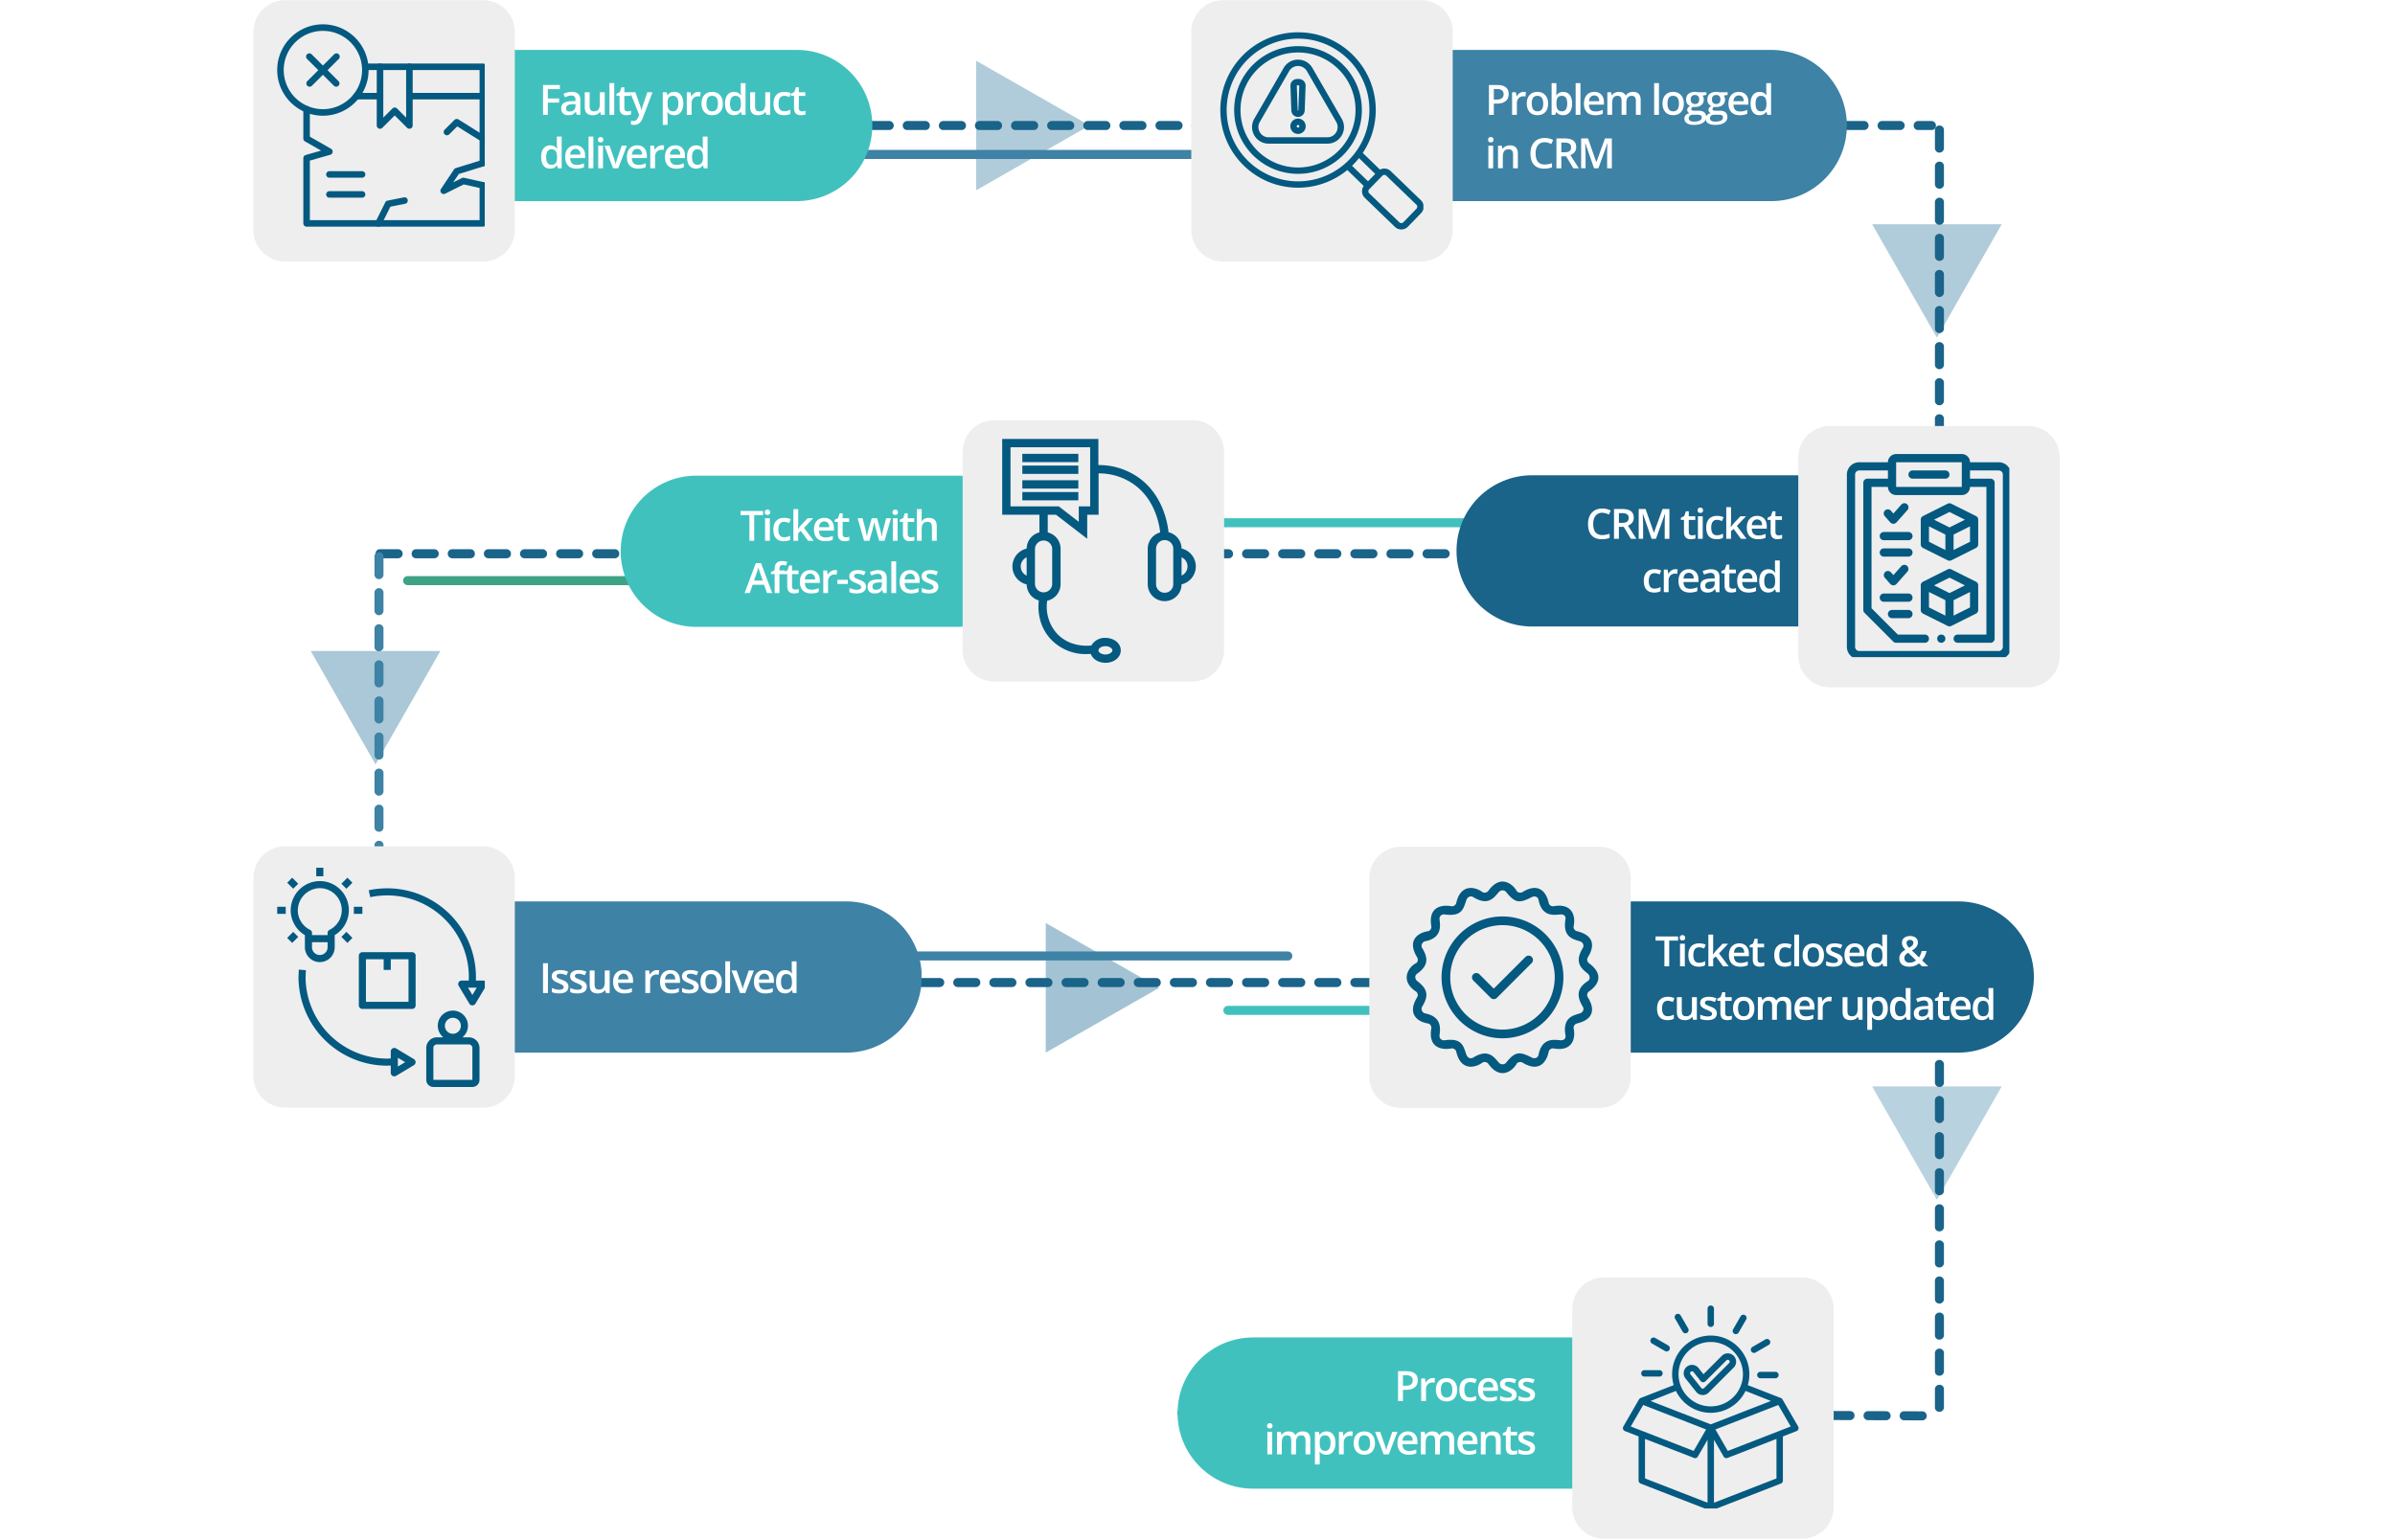 <svg xmlns="http://www.w3.org/2000/svg" width="530" zoomAndPan="magnify" viewBox="0 0 397.5 255.75" height="341" preserveAspectRatio="xMidYMid meet" xmlns:v="https://vecta.io/nano"><style><![CDATA[.B{clip-rule:nonzero}.C{fill:#045980}.D{fill:#3e82a5}.E{fill:#eee}.F{filter:url(#A)}.G{fill:#1a6389}.H{fill:#41c1be}]]></style><defs><filter x="0%" y="0%" width="100%" height="100%" id="A"><feColorMatrix values="0 0 0 0 1 0 0 0 0 1 0 0 0 0 1 0 0 0 1 0" color-interpolation-filters="sRGB"/></filter><clipPath id="B"><path d="M0 .035h397v255.43H0zm0 0" class="B"/></clipPath><mask id="C"><g class="F"><path fill="#000" fill-opacity=".41" d="M-39.75-25.575h477v306.9h-477z"/></g></mask><clipPath id="D"><path d="M1.008 1.078h18.824v21.547H1.008zm0 0" class="B"/></clipPath><clipPath id="E"><path d="M19.832 11.836L1.008 22.594V1.078zm0 0" class="B"/></clipPath><clipPath id="F"><path d="M0 0h20v23H0z"/></clipPath><mask id="G"><g class="F"><path fill="#000" fill-opacity=".44" d="M-39.75-25.575h477v306.9h-477z"/></g></mask><clipPath id="H"><path d="M.539 1.078h21.547v18.828H.539zm0 0" class="B"/></clipPath><clipPath id="I"><path d="M11.328 19.906L.57 1.078h21.516zm0 0" class="B"/></clipPath><clipPath id="J"><path d="M0 0h23v21H0z"/></clipPath><mask id="K"><g class="F"><path fill="#000" fill-opacity=".41" d="M-39.75-25.575h477v306.9h-477z"/></g></mask><clipPath id="L"><path d="M.684.227H22.23v18.828H.684zm0 0" class="B"/></clipPath><clipPath id="M"><path d="M11.473 19.055L.715.227H22.23zm0 0" class="B"/></clipPath><clipPath id="N"><path d="M0 0h23v20H0z"/></clipPath><mask id="O"><g class="F"><path fill="#000" fill-opacity=".36" d="M-39.75-25.575h477v306.9h-477z"/></g></mask><clipPath id="P"><path d="M.684.367H22.23v18.828H.684zm0 0" class="B"/></clipPath><clipPath id="Q"><path d="M11.473 19.195L.715.367H22.23zm0 0" class="B"/></clipPath><clipPath id="R"><path d="M0 0h23v20H0z"/></clipPath><mask id="S"><g class="F"><path fill="#000" fill-opacity=".48" d="M-39.75-25.575h477v306.9h-477z"/></g></mask><clipPath id="T"><path d="M.566.238h18.828v21.547H.566zm0 0" class="B"/></clipPath><clipPath id="U"><path d="M19.395 10.996L.566 21.754V.238zm0 0" class="B"/></clipPath><clipPath id="V"><path d="M0 0h20v23H0z"/></clipPath><clipPath id="W"><path d="M61.25 8.285h83.559v25.105H61.25zm0 0" class="B"/></clipPath><clipPath id="X"><path d="M132.23 8.285c6.934 0 12.551 5.621 12.551 12.555a12.55 12.55 0 0 1-12.551 12.551H73.805c-6.934 0-12.555-5.617-12.555-12.551S66.871 8.285 73.805 8.285zm0 0" class="B"/></clipPath><clipPath id="Y"><path d="M61.25 149.648H153v25.109H61.25zm0 0" class="B"/></clipPath><clipPath id="Z"><path d="M140.43 149.648c6.934 0 12.555 5.621 12.555 12.555s-5.621 12.555-12.555 12.555H73.805c-6.934 0-12.555-5.621-12.555-12.555s5.621-12.555 12.555-12.555zm0 0" class="B"/></clipPath><clipPath id="a"><path d="M216.918 8.285h89.637v25.105h-89.637zm0 0" class="B"/></clipPath><clipPath id="b"><path d="M293.977 8.285c6.93 0 12.551 5.621 12.551 12.555s-5.621 12.551-12.551 12.551h-64.504c-6.934 0-12.555-5.617-12.555-12.551s5.621-12.555 12.555-12.555zm0 0" class="B"/></clipPath><clipPath id="c"><path d="M246.465 149.648h91.105v25.109h-91.105zm0 0" class="B"/></clipPath><clipPath id="d"><path d="M325.012 149.648c6.934 0 12.555 5.621 12.555 12.555s-5.621 12.555-12.555 12.555h-65.996c-6.934 0-12.551-5.621-12.551-12.555s5.617-12.555 12.551-12.555zm0 0" class="B"/></clipPath><clipPath id="e"><path d="M241.738 78.902H311v25.109h-69.262zm0 0" class="B"/></clipPath><clipPath id="f"><path d="M298.453 78.902c6.934 0 12.551 5.621 12.551 12.555s-5.617 12.555-12.551 12.555h-44.164c-6.934 0-12.551-5.621-12.551-12.555s5.617-12.555 12.551-12.555zm0 0" class="B"/></clipPath><clipPath id="g"><path d="M195.441 222.043h78.066v25.109h-78.066zm0 0" class="B"/></clipPath><clipPath id="h"><path d="M260.941 222.043c6.93 0 12.551 5.621 12.551 12.555s-5.621 12.555-12.551 12.555h-52.945c-6.934 0-12.555-5.621-12.555-12.555s5.621-12.555 12.555-12.555zm0 0" class="B"/></clipPath><clipPath id="i"><path d="M103.016 78.969h68.457v25.105h-68.457zm0 0" class="B"/></clipPath><clipPath id="j"><path d="M158.871 78.969c6.934 0 12.555 5.617 12.555 12.551s-5.621 12.555-12.555 12.555H115.57c-6.934 0-12.555-5.621-12.555-12.555s5.621-12.551 12.555-12.551zm0 0" class="B"/></clipPath><clipPath id="k"><path d="M42.055.035h43.391v43.391H42.055zm0 0" class="B"/></clipPath><clipPath id="l"><path d="M47.297.035h32.906c2.895 0 5.242 2.348 5.242 5.242v32.906a5.24 5.24 0 0 1-5.242 5.242H47.297a5.24 5.24 0 0 1-5.242-5.242V5.277c0-2.895 2.348-5.242 5.242-5.242zm0 0" class="B"/></clipPath><clipPath id="m"><path d="M197.719.035h43.391v43.391h-43.391zm0 0" class="B"/></clipPath><clipPath id="n"><path d="M202.961.035h32.906c2.895 0 5.242 2.348 5.242 5.242v32.906a5.24 5.24 0 0 1-5.242 5.242h-32.906a5.24 5.24 0 0 1-5.242-5.242V5.277c0-2.895 2.348-5.242 5.242-5.242zm0 0" class="B"/></clipPath><clipPath id="o"><path d="M298.461 70.719h43.391v43.391h-43.391zm0 0" class="B"/></clipPath><clipPath id="p"><path d="M303.703 70.719h32.906c2.895 0 5.242 2.348 5.242 5.242v32.906c0 2.895-2.348 5.242-5.242 5.242h-32.906a5.24 5.24 0 0 1-5.242-5.242V75.961a5.24 5.24 0 0 1 5.242-5.242zm0 0" class="B"/></clipPath><clipPath id="q"><path d="M159.77 69.762h43.395v43.391H159.77zm0 0" class="B"/></clipPath><clipPath id="r"><path d="M165.016 69.762h32.902c2.898 0 5.246 2.348 5.246 5.242v32.906c0 2.895-2.348 5.242-5.246 5.242h-32.902c-2.898 0-5.246-2.348-5.246-5.242V75.004c0-2.895 2.348-5.242 5.246-5.242zm0 0" class="B"/></clipPath><clipPath id="s"><path d="M42.055 140.508h43.391v43.391H42.055zm0 0" class="B"/></clipPath><clipPath id="t"><path d="M47.297 140.508h32.906c2.895 0 5.242 2.348 5.242 5.242v32.906c0 2.895-2.348 5.242-5.242 5.242H47.297c-2.895 0-5.242-2.348-5.242-5.242V145.75c0-2.895 2.348-5.242 5.242-5.242zm0 0" class="B"/></clipPath><clipPath id="u"><path d="M227.266 140.57h43.391v43.391h-43.391zm0 0" class="B"/></clipPath><clipPath id="v"><path d="M232.508 140.57h32.906c2.895 0 5.242 2.348 5.242 5.242v32.906c0 2.895-2.348 5.242-5.242 5.242h-32.906c-2.895 0-5.242-2.348-5.242-5.242v-32.906c0-2.895 2.348-5.242 5.242-5.242zm0 0" class="B"/></clipPath><clipPath id="w"><path d="M260.945 212.074h43.395v43.391h-43.395zm0 0" class="B"/></clipPath><clipPath id="x"><path d="M266.191 212.074h32.902c2.898 0 5.246 2.348 5.246 5.242v32.906c0 2.895-2.348 5.242-5.246 5.242h-32.902c-2.898 0-5.246-2.348-5.246-5.242v-32.906c0-2.895 2.348-5.242 5.246-5.242zm0 0" class="B"/></clipPath><clipPath id="y"><path d="M306.527 75.379h26.969v33.711h-26.969zm0 0" class="B"/></clipPath><clipPath id="z"><path d="M269.332 216.734h29.215v33.707h-29.215zm0 0" class="B"/></clipPath><clipPath id="AA"><path d="M50 17h30.457v20.746H50zm0 0" class="B"/></clipPath><clipPath id="AB"><path d="M60 10h20.457v18H60zm0 0" class="B"/></clipPath><clipPath id="AC"><path d="M67 15h13.457v2H67zm0 0" class="B"/></clipPath><clipPath id="AD"><path d="M46 4.039h16V20H46zm0 0" class="B"/></clipPath><clipPath id="AE"><path d="M73 26h7.457v7H73zm0 0" class="B"/></clipPath><clipPath id="AF"><path d="M62 32h6v5.746h-6zm0 0" class="B"/></clipPath><clipPath id="AG"><path d="M73 19h7.457v5H73zm0 0" class="B"/></clipPath><clipPath id="AH"><path d="M166.355 72.793h32.207v37.453h-32.207zm0 0" class="B"/></clipPath><clipPath id="AI"><path d="M202.535 5.336h33.707v32.957h-33.707zm0 0" class="B"/></clipPath><clipPath id="AJ"><path d="M52 144.02h2V146h-2zm0 0" class="B"/></clipPath><clipPath id="AK"><path d="M46.008 150H48v2h-1.992zm0 0" class="B"/></clipPath><clipPath id="AL"><path d="M70 167h10v13.727H70zm0 0" class="B"/></clipPath><clipPath id="AM"><path d="M61 147h19.465v20H61zm0 0" class="B"/></clipPath><path id="AN" d="M42.055.035h43.391v43.391H42.055zm0 0"/><path id="AO" d="M197.719.035h43.391v43.391h-43.391zm0 0"/><path id="AP" d="M316.746 91.047h-4.086a.68.68 0 1 0 0 1.363h4.086a.68.68 0 1 0 0-1.363zm0 0"/><path id="AQ" d="M169.676 75.344h9.297v1.379h-9.297zm0 0"/><path id="AR" d="M95.734 19.064l-.156-.516h-.016c-.187.23-.375.387-.562.469a1.89 1.89 0 0 1-.687.109c-.375 0-.668-.098-.875-.297-.199-.195-.297-.477-.297-.844 0-.383.141-.676.422-.875.289-.195.727-.301 1.313-.312l.641-.031v-.187c0-.238-.059-.414-.172-.531-.105-.125-.277-.187-.516-.187-.187 0-.371.031-.547.094-.18.055-.352.117-.516.188l-.25-.562a3.03 3.03 0 0 1 .672-.234c.238-.062.469-.094.688-.094.469 0 .82.105 1.063.313.25.211.375.531.375.969v2.531zm-1.172-.547c.281 0 .508-.078.688-.234.176-.164.266-.395.266-.687v-.312l-.484.016c-.375.012-.652.074-.828.188-.168.117-.25.289-.25.516 0 .168.047.297.141.391.102.086.258.125.469.125zm0 0"/><path id="AS" d="M99.738 19.064l-.125-.484h-.031c-.117.168-.277.305-.484.406a1.6 1.6 0 0 1-.687.141c-.461 0-.805-.109-1.031-.328-.219-.227-.328-.57-.328-1.031v-2.453h.813v2.313c0 .293.055.512.172.656.113.137.297.203.547.203.332 0 .578-.098.734-.297s.234-.531.234-1v-1.875h.813v3.75zm0 0"/><path id="AT" d="M101.947 19.064h-.797v-5.266h.797zm0 0"/><path id="AU" d="M104.158 18.486a1.92 1.92 0 0 0 .578-.094v.609a1.68 1.68 0 0 1-.344.078c-.137.031-.277.047-.422.047-.762 0-1.141-.395-1.141-1.187v-2.016h-.516v-.359l.563-.281.266-.797h.484v.828h1.078v.609h-1.078v2c0 .199.047.344.141.438.102.086.234.125.391.125zm0 0"/><path id="AV" d="M115.894 15.252a2.16 2.16 0 0 1 .391.031l-.078.75a1.2 1.2 0 0 0-.344-.047c-.324 0-.586.105-.781.313s-.297.48-.297.813v1.953h-.797v-3.75h.625l.109.656h.047c.125-.219.285-.391.484-.516.195-.133.41-.203.641-.203zm0 0"/><path id="AW" d="M119.974 17.189c0 .605-.156 1.078-.469 1.422s-.75.516-1.312.516c-.355 0-.668-.078-.937-.234-.262-.156-.465-.379-.609-.672-.148-.301-.219-.645-.219-1.031 0-.613.156-1.086.469-1.422.313-.344.75-.516 1.313-.516.539 0 .969.18 1.281.531.32.344.484.813.484 1.406zm-2.719 0c0 .867.316 1.297.953 1.297s.953-.43.953-1.297c0-.852-.324-1.281-.969-1.281-.336 0-.574.109-.719.328s-.219.539-.219.953zm0 0"/><path id="AX" d="M121.815 19.127c-.469 0-.836-.164-1.094-.5-.262-.344-.391-.816-.391-1.422 0-.613.129-1.094.391-1.437.27-.344.641-.516 1.109-.516.488 0 .863.184 1.125.547h.047c-.043-.27-.062-.484-.062-.641v-1.359h.797v5.266h-.625l-.141-.484h-.031c-.25.367-.625.547-1.125.547zm.219-.641c.32 0 .555-.086.703-.266.156-.187.234-.488.234-.906v-.109c0-.469-.078-.801-.234-1-.148-.195-.383-.297-.703-.297-.281 0-.5.117-.656.344-.148.219-.219.539-.219.953s.07.734.219.953.363.328.656.328zm0 0"/><path id="AY" d="M130.123 19.127c-.562 0-.996-.16-1.297-.484-.293-.332-.437-.812-.437-1.437s.148-1.102.453-1.437c.313-.344.758-.516 1.344-.516a2.62 2.62 0 0 1 1.078.219l-.25.641c-.336-.133-.609-.203-.828-.203-.648 0-.969.434-.969 1.297 0 .418.078.734.234.953.164.211.398.313.703.313.363 0 .703-.086 1.016-.266v.688c-.148.086-.305.141-.469.172a2.42 2.42 0 0 1-.578.063zm0 0"/><path id="AZ" d="M100.081 27.937h-.797v-3.75h.797zm-.844-4.734c0-.145.035-.254.109-.328.082-.082.195-.125.344-.125s.254.043.328.125c.082.074.125.184.125.328 0 .137-.043.246-.125.328-.074.074-.184.109-.328.109s-.262-.035-.344-.109c-.074-.082-.109-.191-.109-.328zm0 0"/><path id="Aa" d="M101.745 27.937l-1.422-3.75h.844l.766 2.188c.125.367.203.656.234.875h.016c.02-.156.102-.445.25-.875l.75-2.187h.859l-1.437 3.75zm0 0"/><path id="Ab" d="M105.905 28c-.586 0-1.043-.164-1.375-.5-.324-.344-.484-.812-.484-1.406 0-.613.148-1.094.453-1.437.313-.352.734-.531 1.266-.531.488 0 .875.152 1.156.453.289.305.438.715.438 1.234v.438h-2.484c.008.367.102.648.281.844.188.188.453.281.797.281a2.73 2.73 0 0 0 .609-.062c.188-.039.391-.109.609-.203v.641a2 2 0 0 1-.578.188 3.59 3.59 0 0 1-.687.063zm-.141-3.281c-.25 0-.453.086-.609.25-.156.156-.25.391-.281.703h1.703c0-.312-.074-.547-.219-.703a.76.76 0 0 0-.594-.25zm0 0"/><path id="Ac" d="M94.347 163.803c0 .367-.137.648-.406.844-.273.188-.652.281-1.141.281-.5 0-.902-.07-1.203-.219v-.687c.438.199.844.297 1.219.297.488 0 .734-.145.734-.437a.36.36 0 0 0-.078-.234c-.055-.062-.141-.125-.266-.187-.125-.07-.297-.156-.516-.25-.43-.164-.719-.332-.875-.5s-.234-.379-.234-.641c0-.32.129-.57.391-.75s.613-.266 1.063-.266c.438 0 .852.09 1.25.266l-.266.594c-.406-.164-.746-.25-1.016-.25-.418 0-.625.121-.625.359a.38.38 0 0 0 .156.313c.113.074.352.184.719.328.313.117.535.227.672.328.133.094.238.211.313.344.07.125.109.281.109.469zm0 0"/><path id="Ad" d="M250.401 15.611c0 .523-.172.918-.516 1.188-.336.273-.812.406-1.437.406h-.516v1.859h-.812v-4.953h1.422c.625 0 1.086.133 1.391.391.313.25.469.621.469 1.109zm-2.469.922h.422c.414 0 .719-.07.906-.219.195-.145.297-.367.297-.672 0-.289-.09-.504-.266-.641-.168-.145-.434-.219-.797-.219h-.562zm0 0"/><path id="Ae" d="M269.931 19.064h-.797v-2.312c0-.281-.055-.488-.156-.625-.105-.145-.277-.219-.516-.219-.305 0-.527.102-.672.297s-.219.531-.219 1v1.859h-.797v-3.75h.625l.109.5h.047a1 1 0 0 1 .453-.406c.195-.102.414-.156.656-.156.57 0 .953.199 1.141.594h.047c.113-.187.27-.332.469-.437.207-.102.441-.156.703-.156.445 0 .77.117.969.344.207.219.313.563.313 1.031v2.438h-.797v-2.312c0-.281-.059-.488-.172-.625-.105-.145-.273-.219-.5-.219-.312 0-.543.102-.687.297-.148.188-.219.48-.219.875zm0 0"/><path id="Af" d="M283.218 15.314v.438l-.641.125c.063.074.109.168.141.281a1.18 1.18 0 0 1 .063.375c0 .387-.137.688-.406.906-.262.219-.625.328-1.094.328-.125 0-.234-.004-.328-.016-.168.105-.25.23-.25.375 0 .086.035.148.109.188.082.043.234.063.453.063h.641c.414 0 .727.09.938.266.219.18.328.43.328.766a1.1 1.1 0 0 1-.531.969c-.344.238-.844.359-1.5.359-.512 0-.902-.094-1.172-.281-.273-.18-.406-.434-.406-.766 0-.23.07-.422.219-.578s.348-.266.609-.328a.72.72 0 0 1-.266-.219c-.062-.102-.094-.207-.094-.312 0-.145.035-.266.109-.359a1.36 1.36 0 0 1 .359-.297 1.06 1.06 0 0 1-.484-.406 1.21 1.21 0 0 1-.172-.656c0-.406.125-.719.375-.937.258-.227.629-.344 1.109-.344.102 0 .211.012.328.031l.266.031zm-2.937 4.328a.45.45 0 0 0 .219.406c.156.094.375.141.656.141.438 0 .758-.062.969-.187s.313-.293.313-.5c0-.168-.059-.289-.172-.359-.117-.062-.328-.094-.641-.094h-.609c-.23 0-.414.051-.547.156a.56.56 0 0 0-.187.438zm.328-3.109c0 .23.063.414.188.547.125.125.297.188.516.188.469 0 .703-.25.703-.75 0-.238-.059-.422-.172-.547-.117-.133-.293-.203-.531-.203-.23 0-.406.07-.531.203-.117.125-.172.313-.172.563zm0 0"/><path id="Ag" d="M256.369 23.609c-.469 0-.84.168-1.109.5-.262.324-.391.777-.391 1.359 0 .605.125 1.063.375 1.375.258.313.633.469 1.125.469a2.88 2.88 0 0 0 .609-.062c.195-.039.398-.094.609-.156v.688c-.387.148-.828.219-1.328.219-.719 0-1.277-.219-1.672-.656-.387-.437-.578-1.062-.578-1.875 0-.52.094-.973.281-1.359s.457-.68.813-.891c.363-.207.785-.312 1.266-.312.508 0 .977.109 1.406.328l-.297.672a3.32 3.32 0 0 0-.531-.203 1.83 1.83 0 0 0-.578-.094zm0 0"/><path id="Ah" d="M259.135 25.281h.563c.375 0 .645-.066.813-.203s.25-.344.25-.625-.094-.477-.281-.594c-.18-.125-.449-.187-.812-.187h-.531zm0 .672v1.984h-.812v-4.953h1.391c.645 0 1.117.121 1.422.359.313.242.469.602.469 1.078 0 .625-.324 1.07-.969 1.328l1.406 2.188h-.922l-1.187-1.984zm0 0"/><path id="Ai" d="M264.563 27.937l-1.437-4.141h-.031l.063 1.734v2.406h-.734v-4.953h1.141l1.375 3.938h.016l1.422-3.937h1.141v4.953h-.781v-2.453l.016-.953.047-.719h-.031l-1.484 4.125zm0 0"/><path id="Aj" d="M284.32 158.444l.438-.562 1.141-1.203h.922l-1.516 1.609 1.609 2.141h-.937l-1.203-1.641-.437.359v1.281h-.797v-5.266h.797v2.563l-.047.719zm0 0"/><path id="Ak" d="M311.82 169.364c-.469 0-.84-.164-1.109-.5h-.047l.047.563v1.547h-.797v-5.422h.656c.008.074.047.242.109.5h.031c.25-.375.625-.562 1.125-.562.469 0 .832.172 1.094.516.258.336.391.809.391 1.422 0 .605-.137 1.078-.406 1.422-.262.344-.625.516-1.094.516zm-.187-3.219c-.324 0-.559.094-.703.281-.148.18-.219.469-.219.875v.125c0 .449.07.777.219.984s.383.313.719.313a.7.7 0 0 0 .625-.344c.156-.227.234-.551.234-.969s-.078-.727-.234-.937c-.148-.219-.359-.328-.641-.328zm0 0"/></defs><g clip-path="url(#B)" fill="#fff"><path d="M0 .035h397v255.43H0zm0 0"/><path d="M0 .035h397v255.43H0zm0 0"/></g><g mask="url(#C)" class="D"><g transform="translate(161 9)"><g clip-path="url(#F)"><g clip-path="url(#D)"><g clip-path="url(#E)"><path d="M19.832 1.078v21.547H1.008V1.078zm0 0"/></g></g></g></g></g><g mask="url(#G)" class="D"><g transform="translate(51 107)"><g clip-path="url(#J)"><g clip-path="url(#H)"><g clip-path="url(#I)"><path d="M22.086 19.906H.539V1.078h21.547zm0 0"/></g></g></g></g></g><g mask="url(#K)" class="D"><g transform="translate(310 37)"><g clip-path="url(#N)"><g clip-path="url(#L)"><g clip-path="url(#M)"><path d="M22.23 19.055H.684V.227H22.23zm0 0"/></g></g></g></g></g><g mask="url(#O)" class="D"><g transform="translate(310 180)"><g clip-path="url(#R)"><g clip-path="url(#P)"><g clip-path="url(#Q)"><path d="M22.23 19.195H.684V.367H22.23zm0 0"/></g></g></g></g></g><g mask="url(#S)" class="D"><g transform="translate(173 153)"><g clip-path="url(#V)"><g clip-path="url(#T)"><g clip-path="url(#U)"><path d="M19.395.238v21.547H.566V.238zm0 0"/></g></g></g></g></g><g class="G"><path d="M138.598 20.09h2.996a.72.72 0 0 1 .527.219c.148.148.223.324.223.531a.71.71 0 0 1-.223.527c-.145.148-.32.219-.527.219h-2.996a.72.72 0 0 1-.75-.746c0-.207.074-.383.219-.531s.324-.219.531-.219zm5.992 0h2.996a.72.72 0 0 1 .527.219c.148.148.223.324.223.531a.71.71 0 0 1-.223.527c-.145.148-.32.219-.527.219h-2.996a.72.72 0 0 1-.75-.746c0-.207.074-.383.219-.531s.324-.219.531-.219zm5.992 0h2.996c.207 0 .383.074.531.219s.219.324.219.531a.72.72 0 0 1-.75.746h-2.996a.72.72 0 0 1-.75-.746c0-.207.074-.383.219-.531s.324-.219.531-.219zm5.992 0h2.996c.207 0 .383.074.531.219s.219.324.219.531a.72.72 0 0 1-.75.746h-2.996a.72.72 0 0 1-.75-.746c0-.207.074-.383.219-.531s.324-.219.531-.219zm5.992 0h2.996c.207 0 .383.074.531.219s.219.324.219.531a.72.72 0 0 1-.75.746h-2.996a.72.72 0 0 1-.75-.746c0-.207.074-.383.219-.531s.324-.219.531-.219zm5.992 0h2.996c.207 0 .383.074.531.219s.219.324.219.531a.72.72 0 0 1-.75.746h-2.996a.72.72 0 0 1-.75-.746c0-.207.074-.383.219-.531s.324-.219.531-.219zm5.992 0h2.996c.207 0 .383.074.531.219s.219.324.219.531a.72.72 0 0 1-.75.746h-2.996c-.207 0-.383-.07-.527-.219a.71.71 0 0 1-.223-.527c0-.207.074-.383.223-.531a.72.72 0 0 1 .527-.219zm5.992 0h2.996c.207 0 .383.074.531.219s.219.324.219.531a.72.72 0 0 1-.75.746h-2.996c-.207 0-.383-.07-.527-.219a.71.71 0 0 1-.223-.527c0-.207.074-.383.223-.531a.72.72 0 0 1 .527-.219zm5.992 0h2.996c.207 0 .383.074.531.219s.219.324.219.531a.72.72 0 0 1-.75.746h-2.996c-.207 0-.383-.07-.527-.219s-.219-.32-.219-.527a.72.72 0 0 1 .746-.75zm5.992 0h2.996a.73.73 0 0 1 .531.219c.145.148.219.324.219.531a.72.72 0 0 1-.219.527c-.145.148-.324.219-.531.219h-2.996c-.207 0-.383-.07-.527-.219s-.219-.32-.219-.527a.72.72 0 0 1 .746-.75zm5.992 0h2.996a.73.73 0 0 1 .531.219.72.72 0 0 1 .219.531c0 .207-.07.383-.219.527s-.324.219-.531.219h-2.996c-.207 0-.383-.07-.527-.219s-.219-.32-.219-.527a.72.72 0 0 1 .746-.75zm5.996 0h2.996a.72.72 0 0 1 .746.75c0 .207-.07.383-.219.527s-.32.219-.527.219h-2.996c-.207 0-.387-.07-.531-.219s-.219-.32-.219-.527a.72.72 0 0 1 .219-.531.73.73 0 0 1 .531-.219zm5.992 0h2.996a.72.72 0 0 1 .746.75c0 .207-.07.383-.219.527s-.32.219-.527.219h-2.996c-.207 0-.387-.07-.531-.219a.72.72 0 0 1-.219-.527c0-.207.074-.383.219-.531a.73.73 0 0 1 .531-.219zm5.992 0h2.996a.72.72 0 0 1 .746.75c0 .207-.07.383-.219.527s-.32.219-.527.219H216.5a.72.72 0 0 1-.75-.746c0-.207.074-.383.219-.531s.324-.219.531-.219zm5.992 0h2.996a.72.72 0 0 1 .527.219c.148.148.223.324.223.531a.71.71 0 0 1-.223.527c-.145.148-.32.219-.527.219h-2.996a.72.72 0 0 1-.75-.746c0-.207.074-.383.219-.531s.324-.219.531-.219zm5.992 0h2.996a.72.72 0 0 1 .527.219c.148.148.223.324.223.531a.71.71 0 0 1-.223.527c-.145.148-.32.219-.527.219h-2.996a.72.72 0 0 1-.75-.746c0-.207.074-.383.219-.531s.324-.219.531-.219zm5.992 0h2.996a.72.72 0 0 1 .527.219c.148.148.223.324.223.531a.71.71 0 0 1-.223.527c-.145.148-.32.219-.527.219h-2.996a.72.72 0 0 1-.75-.746c0-.207.074-.383.219-.531s.324-.219.531-.219zm5.992 0h2.996c.207 0 .383.074.531.219s.219.324.219.531a.72.72 0 0 1-.75.746h-2.996a.72.72 0 0 1-.75-.746c0-.207.074-.383.219-.531s.324-.219.531-.219zm5.992 0h2.996c.207 0 .383.074.531.219s.219.324.219.531a.72.72 0 0 1-.75.746h-2.996a.72.72 0 0 1-.75-.746c0-.207.074-.383.219-.531s.324-.219.531-.219zm5.992 0h2.996c.207 0 .383.074.531.219s.219.324.219.531a.72.72 0 0 1-.75.746h-2.996a.72.72 0 0 1-.75-.746c0-.207.074-.383.219-.531s.324-.219.531-.219zm5.992 0h2.996c.207 0 .383.074.531.219s.219.324.219.531a.72.72 0 0 1-.75.746h-2.996c-.207 0-.383-.07-.527-.219a.71.71 0 0 1-.223-.527c0-.207.074-.383.223-.531a.72.72 0 0 1 .527-.219zm5.992 0h2.996c.207 0 .383.074.531.219s.219.324.219.531a.72.72 0 0 1-.75.746h-2.996c-.207 0-.383-.07-.527-.219a.71.71 0 0 1-.223-.527c0-.207.074-.383.223-.531a.72.72 0 0 1 .527-.219zm5.992 0h2.996c.207 0 .383.074.531.219s.219.324.219.531a.72.72 0 0 1-.75.746h-2.996c-.207 0-.383-.07-.527-.219s-.219-.32-.219-.527a.72.72 0 0 1 .746-.75zm5.992 0h2.996a.73.73 0 0 1 .531.219c.145.148.219.324.219.531a.72.72 0 0 1-.219.527c-.145.148-.324.219-.531.219h-2.996c-.207 0-.383-.07-.527-.219s-.219-.32-.219-.527a.72.72 0 0 1 .746-.75zm5.992 0h2.996a.73.73 0 0 1 .531.219c.145.148.219.324.219.531a.72.72 0 0 1-.219.527c-.145.148-.324.219-.531.219h-2.996c-.207 0-.383-.07-.527-.219s-.219-.32-.219-.527a.72.72 0 0 1 .746-.75zm5.992 0h3c.203 0 .383.074.527.219a.72.72 0 0 1 .219.531c0 .207-.07.383-.219.527a.71.71 0 0 1-.527.219h-3a.71.71 0 0 1-.527-.219c-.148-.145-.219-.32-.219-.527a.72.72 0 0 1 .219-.531c.145-.145.324-.219.527-.219zm5.996 0h2.996a.72.72 0 0 1 .746.75c0 .207-.07.383-.219.527s-.32.219-.527.219h-2.996c-.207 0-.387-.07-.531-.219a.72.72 0 0 1-.219-.527c0-.207.074-.383.219-.531a.73.73 0 0 1 .531-.219zm5.992 0h2.996a.72.72 0 0 1 .746.75c0 .207-.07.383-.219.527s-.32.219-.527.219h-2.996c-.207 0-.387-.07-.531-.219a.72.72 0 0 1-.219-.527c0-.207.074-.383.219-.531a.73.73 0 0 1 .531-.219zm5.992 0h2.996a.72.72 0 0 1 .527.219c.148.148.223.324.223.531a.71.71 0 0 1-.223.527c-.145.148-.32.219-.527.219h-2.996a.72.72 0 0 1-.75-.746c0-.207.074-.383.219-.531s.324-.219.531-.219zm5.992 0h2.996a.72.72 0 0 1 .527.219c.148.148.223.324.223.531a.71.71 0 0 1-.223.527c-.145.148-.32.219-.527.219h-2.996a.72.72 0 0 1-.75-.746c0-.207.074-.383.219-.531s.324-.219.531-.219zm5.992 0h2.199c.207 0 .383.074.531.219s.219.324.219.531a.72.72 0 0 1-.75.746h-2.199a.72.72 0 0 1-.75-.746c0-.207.074-.383.219-.531s.324-.219.531-.219zm0 0"/><path d="M63.082 91.184h2.996a.73.73 0 0 1 .531.219c.148.145.219.324.219.531a.72.72 0 0 1-.219.527c-.148.148-.324.223-.531.223h-2.996a.71.71 0 0 1-.75-.75.72.72 0 0 1 .75-.75zm5.992 0h2.996a.73.73 0 0 1 .531.219c.148.145.219.324.219.531a.72.72 0 0 1-.219.527c-.148.148-.324.223-.531.223h-2.996a.71.71 0 0 1-.75-.75.72.72 0 0 1 .75-.75zm5.992 0h2.996a.73.73 0 0 1 .75.75.72.72 0 0 1-.75.75h-2.996a.71.71 0 0 1-.527-.223c-.148-.145-.219-.32-.219-.527a.72.72 0 0 1 .746-.75zm5.992 0h2.996a.73.73 0 0 1 .75.75.72.72 0 0 1-.75.75h-2.996a.71.71 0 0 1-.527-.223c-.148-.145-.219-.32-.219-.527a.72.72 0 0 1 .746-.75zm5.992 0h3c.203 0 .383.074.527.219a.72.72 0 0 1 .219.531.7.7 0 0 1-.219.527.74.74 0 0 1-.527.223h-3a.71.71 0 0 1-.527-.223c-.144-.149-.219-.32-.219-.527a.72.72 0 0 1 .219-.531c.145-.145.324-.219.527-.219zm5.996 0h2.996a.72.72 0 0 1 .746.75.7.7 0 0 1-.219.527.71.71 0 0 1-.527.223h-2.996c-.207 0-.387-.074-.531-.223a.72.72 0 0 1-.219-.527.73.73 0 0 1 .75-.75zm5.992 0h2.996a.72.72 0 0 1 .746.75.7.7 0 0 1-.219.527.71.71 0 0 1-.527.223h-2.996c-.207 0-.387-.074-.531-.223a.72.72 0 0 1-.219-.527.73.73 0 0 1 .75-.75zm5.992 0h2.996a.72.72 0 0 1 .746.75.7.7 0 0 1-.219.527.71.71 0 0 1-.527.223h-2.996a.72.72 0 0 1-.75-.75.73.73 0 0 1 .219-.531c.145-.148.324-.219.531-.219zm5.992 0h2.996a.72.72 0 0 1 .527.219c.148.148.223.324.223.531a.71.71 0 0 1-.75.75h-2.996a.72.72 0 0 1-.75-.75.73.73 0 0 1 .219-.531c.145-.148.324-.219.531-.219zm5.992 0h2.996a.72.72 0 0 1 .527.219c.148.148.223.324.223.531a.71.71 0 0 1-.75.75h-2.996a.72.72 0 0 1-.75-.75.73.73 0 0 1 .219-.531c.145-.148.324-.219.531-.219zm5.992 0h2.996a.73.73 0 0 1 .531.219c.148.145.219.324.219.531a.72.72 0 0 1-.219.527c-.148.148-.324.223-.531.223h-2.996a.72.72 0 0 1-.75-.75.73.73 0 0 1 .219-.531c.145-.148.324-.219.531-.219zm5.992 0h2.996a.73.73 0 0 1 .531.219c.148.145.219.324.219.531a.72.72 0 0 1-.219.527c-.148.148-.324.223-.531.223H129a.72.72 0 0 1-.75-.75.73.73 0 0 1 .219-.531c.145-.148.324-.219.531-.219zm5.992 0h2.996a.73.73 0 0 1 .531.219c.148.145.219.324.219.531a.72.72 0 0 1-.219.527c-.148.148-.324.223-.531.223h-2.996a.72.72 0 0 1-.75-.75.73.73 0 0 1 .219-.531c.145-.148.324-.219.531-.219zm5.992 0h2.996a.73.73 0 0 1 .531.219c.148.145.219.324.219.531a.72.72 0 0 1-.219.527c-.148.148-.324.223-.531.223h-2.996a.71.71 0 0 1-.75-.75.72.72 0 0 1 .75-.75zm5.992 0h2.996a.73.73 0 0 1 .531.219c.148.145.219.324.219.531a.72.72 0 0 1-.219.527c-.148.148-.324.223-.531.223h-2.996a.71.71 0 0 1-.75-.75.72.72 0 0 1 .75-.75zm5.992 0h2.996a.73.73 0 0 1 .531.219c.148.145.219.324.219.531a.72.72 0 0 1-.219.527c-.148.148-.324.223-.531.223h-2.996a.71.71 0 0 1-.75-.75.72.72 0 0 1 .75-.75zm5.992 0h2.996a.73.73 0 0 1 .531.219c.148.145.219.324.219.531a.72.72 0 0 1-.219.527c-.148.148-.324.223-.531.223h-2.996a.71.71 0 0 1-.527-.223c-.148-.145-.219-.32-.219-.527a.72.72 0 0 1 .746-.75zm5.992 0h2.996a.73.73 0 0 1 .75.75.72.72 0 0 1-.75.75h-2.996a.71.71 0 0 1-.527-.223c-.148-.145-.219-.32-.219-.527a.72.72 0 0 1 .746-.75zm5.992 0h2.996a.73.73 0 0 1 .531.219.72.72 0 0 1 .219.531.7.7 0 0 1-.219.527.74.74 0 0 1-.531.223h-2.996a.71.71 0 0 1-.527-.223c-.148-.145-.219-.32-.219-.527a.72.72 0 0 1 .746-.75zm5.996 0h2.996a.72.72 0 0 1 .746.75.7.7 0 0 1-.219.527.71.71 0 0 1-.527.223h-2.996c-.207 0-.387-.074-.531-.223s-.219-.32-.219-.527a.72.72 0 0 1 .219-.531.73.73 0 0 1 .531-.219zm5.992 0h2.996a.72.72 0 0 1 .746.75.7.7 0 0 1-.219.527.71.71 0 0 1-.527.223h-2.996c-.207 0-.387-.074-.531-.223a.72.72 0 0 1-.219-.527.73.73 0 0 1 .75-.75zm5.992 0h2.996a.72.72 0 0 1 .746.75.7.7 0 0 1-.219.527.71.71 0 0 1-.527.223h-2.996a.72.72 0 0 1-.75-.75.73.73 0 0 1 .219-.531c.145-.148.324-.219.531-.219zm5.992 0h2.996a.72.72 0 0 1 .527.219c.148.148.223.324.223.531a.71.71 0 0 1-.75.75h-2.996a.72.72 0 0 1-.75-.75.73.73 0 0 1 .219-.531c.145-.148.324-.219.531-.219zm5.992 0h2.996a.72.72 0 0 1 .527.219c.148.148.223.324.223.531a.71.71 0 0 1-.75.75h-2.996a.72.72 0 0 1-.75-.75.73.73 0 0 1 .219-.531c.145-.148.324-.219.531-.219zm5.992 0h2.996a.73.73 0 0 1 .531.219c.148.145.219.324.219.531a.72.72 0 0 1-.219.527c-.148.148-.324.223-.531.223h-2.996a.72.72 0 0 1-.75-.75.73.73 0 0 1 .219-.531c.145-.148.324-.219.531-.219zm5.992 0h2.996a.73.73 0 0 1 .531.219c.148.145.219.324.219.531a.72.72 0 0 1-.219.527c-.148.148-.324.223-.531.223h-2.996a.72.72 0 0 1-.75-.75.73.73 0 0 1 .219-.531c.145-.148.324-.219.531-.219zm5.992 0h2.996a.73.73 0 0 1 .531.219c.148.145.219.324.219.531a.72.72 0 0 1-.219.527c-.148.148-.324.223-.531.223h-2.996a.72.72 0 0 1-.75-.75.73.73 0 0 1 .219-.531c.145-.148.324-.219.531-.219zm5.992 0h2.996a.73.73 0 0 1 .531.219c.148.145.219.324.219.531a.72.72 0 0 1-.219.527c-.148.148-.324.223-.531.223h-2.996a.72.72 0 0 1-.75-.75.73.73 0 0 1 .219-.531c.145-.148.324-.219.531-.219zm5.992 0h2.996a.73.73 0 0 1 .531.219c.148.145.219.324.219.531a.72.72 0 0 1-.219.527c-.148.148-.324.223-.531.223h-2.996a.71.71 0 0 1-.75-.75.72.72 0 0 1 .75-.75zm5.992 0h2.996a.73.73 0 0 1 .531.219c.148.145.219.324.219.531a.72.72 0 0 1-.219.527c-.148.148-.324.223-.531.223h-2.996a.71.71 0 0 1-.75-.75.72.72 0 0 1 .75-.75zm5.992 0h2.996a.73.73 0 0 1 .531.219c.148.145.219.324.219.531a.72.72 0 0 1-.219.527c-.148.148-.324.223-.531.223h-2.996a.71.71 0 0 1-.527-.223c-.148-.145-.219-.32-.219-.527a.72.72 0 0 1 .746-.75zm5.992 0h2.996a.73.73 0 0 1 .75.75.72.72 0 0 1-.75.75h-2.996a.71.71 0 0 1-.527-.223c-.148-.145-.219-.32-.219-.527a.72.72 0 0 1 .746-.75zm5.992 0h2.996a.73.73 0 0 1 .531.219.72.72 0 0 1 .219.531.7.7 0 0 1-.219.527.74.74 0 0 1-.531.223h-2.996a.71.71 0 0 1-.527-.223c-.148-.145-.219-.32-.219-.527a.72.72 0 0 1 .746-.75zm5.996 0h2.996c.203 0 .383.074.527.219a.72.72 0 0 1 .219.531.7.7 0 0 1-.219.527.74.74 0 0 1-.527.223h-2.996c-.207 0-.387-.074-.531-.223s-.219-.32-.219-.527a.72.72 0 0 1 .219-.531.73.73 0 0 1 .531-.219zm5.992 0h2.996a.72.72 0 0 1 .746.75.7.7 0 0 1-.219.527.71.71 0 0 1-.527.223h-2.996c-.207 0-.387-.074-.531-.223a.72.72 0 0 1-.219-.527.73.73 0 0 1 .75-.75zm5.992 0h2.996a.72.72 0 0 1 .746.75.7.7 0 0 1-.219.527.71.71 0 0 1-.527.223h-2.996c-.207 0-.387-.074-.531-.223a.72.72 0 0 1-.219-.527.73.73 0 0 1 .75-.75zm5.992 0h2.996a.72.72 0 0 1 .527.219c.148.148.223.324.223.531a.71.71 0 0 1-.75.75h-2.996a.72.72 0 0 1-.75-.75.73.73 0 0 1 .219-.531c.145-.148.324-.219.531-.219zm5.992 0h2.996a.72.72 0 0 1 .527.219c.148.148.223.324.223.531a.71.71 0 0 1-.75.75h-2.996a.72.72 0 0 1-.75-.75.73.73 0 0 1 .219-.531c.145-.148.324-.219.531-.219zm5.992 0h2.996a.72.72 0 0 1 .527.219c.148.148.223.324.223.531a.71.71 0 0 1-.75.75h-2.996a.72.72 0 0 1-.75-.75.73.73 0 0 1 .219-.531c.145-.148.324-.219.531-.219zm5.992 0h2.996a.73.73 0 0 1 .531.219c.148.145.219.324.219.531a.72.72 0 0 1-.219.527c-.148.148-.324.223-.531.223h-2.996a.72.72 0 0 1-.75-.75.73.73 0 0 1 .219-.531c.145-.148.324-.219.531-.219zm5.992 0h2.996a.73.73 0 0 1 .531.219c.148.145.219.324.219.531a.72.72 0 0 1-.219.527c-.148.148-.324.223-.531.223h-2.996a.72.72 0 0 1-.75-.75.73.73 0 0 1 .219-.531c.145-.148.324-.219.531-.219zm5.992 0h2.996a.73.73 0 0 1 .531.219c.148.145.219.324.219.531a.72.72 0 0 1-.219.527c-.148.148-.324.223-.531.223h-2.996a.72.72 0 0 1-.75-.75.73.73 0 0 1 .219-.531c.145-.148.324-.219.531-.219zm5.992 0h2.996a.73.73 0 0 1 .531.219c.148.145.219.324.219.531a.72.72 0 0 1-.219.527c-.148.148-.324.223-.531.223h-2.996a.71.71 0 0 1-.75-.75.72.72 0 0 1 .75-.75zM196.195 233.852l2.996.012a.71.71 0 0 1 .527.223c.148.145.219.32.219.527a.72.72 0 0 1-.223.531.71.71 0 0 1-.531.215l-2.996-.008c-.203-.004-.383-.078-.527-.223a.73.73 0 0 1-.219-.531.74.74 0 0 1 .223-.527.72.72 0 0 1 .531-.219zm5.992.023l2.996.012a.72.72 0 0 1 .746.75.72.72 0 0 1-.223.531.71.71 0 0 1-.527.215l-2.996-.012a.73.73 0 0 1-.75-.75c0-.207.078-.383.223-.531a.73.73 0 0 1 .531-.215zm5.992.023l2.996.012a.72.72 0 0 1 .746.75.71.71 0 0 1-.223.527c-.145.148-.32.219-.527.219l-2.996-.012a.72.72 0 0 1-.531-.223.7.7 0 0 1-.215-.527.73.73 0 0 1 .219-.531c.145-.148.324-.219.531-.215zm5.992.02l2.996.012a.74.74 0 0 1 .531.223.73.73 0 0 1 .215.531.71.71 0 0 1-.223.527.72.72 0 0 1-.527.219l-2.996-.012a.72.72 0 0 1-.531-.223.71.71 0 0 1-.215-.531.72.72 0 0 1 .219-.527.73.73 0 0 1 .531-.219zm5.992.023l2.996.012a.72.72 0 0 1 .531.223c.148.149.215.324.215.531a.72.72 0 0 1-.219.527.73.73 0 0 1-.531.219l-2.996-.012a.72.72 0 0 1-.531-.223c-.148-.149-.219-.324-.215-.531a.72.72 0 0 1 .219-.527.73.73 0 0 1 .531-.219zm5.992.023l2.996.012a.72.72 0 0 1 .531.223.71.71 0 0 1 .215.527.73.73 0 0 1-.219.531c-.145.148-.324.219-.531.215l-2.996-.008a.75.75 0 0 1-.531-.223.73.73 0 0 1-.215-.531.72.72 0 0 1 .75-.746zm5.992.023l2.996.012a.73.73 0 0 1 .531.219c.148.145.219.324.215.531s-.074.383-.219.531a.73.73 0 0 1-.531.215l-2.996-.012a.73.73 0 0 1-.746-.75.73.73 0 0 1 .75-.746zm5.992.023l2.996.012a.73.73 0 0 1 .531.219c.148.145.219.324.215.531a.72.72 0 0 1-.75.746l-2.996-.012a.72.72 0 0 1-.531-.223.71.71 0 0 1-.215-.527.72.72 0 0 1 .223-.531.7.7 0 0 1 .527-.215zm5.992.02l2.996.012a.74.74 0 0 1 .531.223c.145.148.219.324.215.531a.72.72 0 0 1-.219.527.73.73 0 0 1-.531.219l-2.996-.012a.71.71 0 0 1-.527-.223c-.148-.145-.219-.324-.219-.531a.71.71 0 0 1 .223-.527.72.72 0 0 1 .527-.219zm5.992.023l2.996.012c.207 0 .387.074.531.223a.73.73 0 0 1 .219.531.74.74 0 0 1-.223.527.73.73 0 0 1-.531.219l-2.996-.012a.71.71 0 0 1-.527-.223.72.72 0 0 1-.219-.531.71.71 0 0 1 .223-.527.72.72 0 0 1 .527-.219zm5.996.023l2.996.012a.71.71 0 0 1 .527.223.72.72 0 0 1 .219.527.75.75 0 0 1-.223.531c-.145.148-.324.219-.531.215l-2.996-.008a.74.74 0 0 1-.527-.223.72.72 0 0 1-.219-.531.71.71 0 0 1 .223-.527c.145-.148.324-.219.531-.219zm5.992.023l2.996.012a.72.72 0 0 1 .527.219.73.73 0 0 1 .219.531.74.74 0 0 1-.223.531.73.73 0 0 1-.531.215l-2.996-.012a.72.72 0 0 1-.746-.75.72.72 0 0 1 .223-.531c.149-.148.324-.215.531-.215zm5.992.023l2.996.012a.72.72 0 0 1 .527.219.73.73 0 0 1 .219.531c0 .207-.074.383-.223.527a.72.72 0 0 1-.531.219l-2.996-.012a.71.71 0 0 1-.527-.223c-.148-.145-.219-.32-.219-.527a.72.72 0 0 1 .223-.531.71.71 0 0 1 .531-.215zm5.992.02l2.996.012a.72.72 0 0 1 .527.223c.144.149.219.324.219.531a.71.71 0 0 1-.223.527.73.73 0 0 1-.531.219l-2.996-.012a.71.71 0 0 1-.527-.223.73.73 0 0 1-.219-.531.71.71 0 0 1 .223-.527.73.73 0 0 1 .531-.219zm5.992.023l2.996.012a.71.71 0 0 1 .527.223.73.73 0 0 1 .219.531.71.71 0 0 1-.223.527.73.73 0 0 1-.531.219l-2.996-.012a.71.71 0 0 1-.527-.223.73.73 0 0 1-.219-.531.71.71 0 0 1 .223-.527.73.73 0 0 1 .531-.219zm5.992.023l2.996.012a.71.71 0 0 1 .527.223c.148.145.219.32.219.527a.72.72 0 0 1-.223.531.71.71 0 0 1-.531.215l-2.996-.008a.74.74 0 0 1-.527-.223.73.73 0 0 1-.219-.531c0-.207.074-.383.223-.527a.72.72 0 0 1 .531-.219zm5.992.023l2.996.012a.72.72 0 0 1 .746.75.72.72 0 0 1-.223.531c-.149.148-.324.215-.531.215l-2.996-.012a.72.72 0 0 1-.527-.219.73.73 0 0 1-.219-.531.74.74 0 0 1 .223-.531.73.73 0 0 1 .531-.215zm5.992.023l2.996.012a.72.72 0 0 1 .746.75.71.71 0 0 1-.75.746l-3-.012a.71.71 0 0 1-.527-.223.72.72 0 0 1-.219-.527.75.75 0 0 1 .223-.531c.145-.148.324-.219.531-.215zm5.992.02l2.996.012a.72.72 0 0 1 .746.754.71.71 0 0 1-.223.527.72.72 0 0 1-.527.219l-2.996-.012c-.207 0-.387-.074-.531-.223a.73.73 0 0 1-.219-.531.74.74 0 0 1 .223-.527.73.73 0 0 1 .531-.219zm5.992.023l2.996.012a.71.71 0 0 1 .527.223c.148.145.219.324.219.531a.71.71 0 0 1-.223.527.72.72 0 0 1-.527.219l-2.996-.012a.72.72 0 0 1-.531-.223c-.148-.149-.219-.324-.215-.531a.72.72 0 0 1 .219-.527.73.73 0 0 1 .531-.219zm5.992.023l2.996.012a.72.72 0 0 1 .531.223.71.71 0 0 1 .215.527.72.72 0 0 1-.223.531.7.7 0 0 1-.527.215l-2.996-.008a.75.75 0 0 1-.531-.223c-.148-.145-.219-.324-.215-.531a.72.72 0 0 1 .75-.746zm0 0"/><path d="M63.082 162.375h2.996a.72.72 0 0 1 .75.746.73.73 0 0 1-.219.531c-.148.145-.324.219-.531.219h-2.996a.72.72 0 0 1-.527-.219c-.148-.145-.223-.324-.223-.531a.71.71 0 0 1 .223-.527c.145-.148.32-.219.527-.219zm5.992 0h2.996a.72.72 0 0 1 .75.746.73.73 0 0 1-.219.531c-.148.145-.324.219-.531.219h-2.996a.72.72 0 0 1-.527-.219c-.148-.145-.223-.324-.223-.531a.71.71 0 0 1 .223-.527c.145-.148.32-.219.527-.219zm5.992 0h2.996c.207 0 .387.07.531.219a.72.72 0 0 1 .219.527.73.73 0 0 1-.75.75h-2.996a.72.72 0 0 1-.527-.219c-.148-.145-.219-.324-.219-.531s.07-.383.219-.527.32-.219.527-.219zm5.992 0h2.996c.207 0 .387.07.531.219a.72.72 0 0 1 .219.527.73.73 0 0 1-.75.75h-2.996a.72.72 0 0 1-.527-.219c-.148-.145-.219-.324-.219-.531s.07-.383.219-.527.32-.219.527-.219zm5.992 0h3a.71.71 0 0 1 .527.219c.148.145.219.32.219.527s-.07.387-.219.531-.324.219-.527.219h-3c-.203 0-.383-.074-.527-.219s-.219-.324-.219-.531.07-.383.219-.527a.71.71 0 0 1 .527-.219zm5.996 0h2.996c.207 0 .383.07.527.219s.219.32.219.527-.07.387-.219.531a.72.72 0 0 1-.527.219h-2.996a.73.73 0 0 1-.75-.75.72.72 0 0 1 .219-.527c.145-.148.324-.219.531-.219zm5.992 0h2.996c.207 0 .383.07.527.219s.219.32.219.527-.07.387-.219.531a.72.72 0 0 1-.527.219h-2.996a.73.73 0 0 1-.75-.75.72.72 0 0 1 .219-.527c.145-.148.324-.219.531-.219zm5.992 0h2.996c.207 0 .383.07.527.219s.219.32.219.527-.07.387-.219.531a.72.72 0 0 1-.527.219h-2.996c-.207 0-.383-.074-.531-.219a.73.73 0 0 1-.219-.531.72.72 0 0 1 .75-.746zm5.992 0h2.996c.207 0 .383.07.527.219a.71.71 0 0 1 .223.527c0 .207-.074.387-.223.531a.72.72 0 0 1-.527.219h-2.996c-.207 0-.383-.074-.531-.219a.73.73 0 0 1-.219-.531.72.72 0 0 1 .75-.746zm5.992 0h2.996c.207 0 .383.07.527.219a.71.71 0 0 1 .223.527c0 .207-.074.387-.223.531a.72.72 0 0 1-.527.219h-2.996c-.207 0-.383-.074-.531-.219a.73.73 0 0 1-.219-.531.72.72 0 0 1 .75-.746zm5.992 0h2.996a.72.72 0 0 1 .75.746.73.73 0 0 1-.219.531c-.148.145-.324.219-.531.219h-2.996c-.207 0-.383-.074-.531-.219a.73.73 0 0 1-.219-.531.72.72 0 0 1 .75-.746zm5.992 0h2.996a.72.72 0 0 1 .75.746.73.73 0 0 1-.219.531c-.148.145-.324.219-.531.219H129c-.207 0-.383-.074-.531-.219a.73.73 0 0 1-.219-.531.72.72 0 0 1 .75-.746zm5.992 0h2.996a.72.72 0 0 1 .75.746.73.73 0 0 1-.219.531c-.148.145-.324.219-.531.219h-2.996c-.207 0-.383-.074-.531-.219a.73.73 0 0 1-.219-.531.72.72 0 0 1 .75-.746zm5.992 0h2.996a.72.72 0 0 1 .75.746.73.73 0 0 1-.219.531c-.148.145-.324.219-.531.219h-2.996a.72.72 0 0 1-.527-.219c-.148-.145-.223-.324-.223-.531a.71.71 0 0 1 .223-.527c.145-.148.32-.219.527-.219zm5.992 0h2.996a.72.72 0 0 1 .75.746.73.73 0 0 1-.219.531c-.148.145-.324.219-.531.219h-2.996a.72.72 0 0 1-.527-.219c-.148-.145-.223-.324-.223-.531a.71.71 0 0 1 .223-.527c.145-.148.32-.219.527-.219zm5.992 0h2.996a.72.72 0 0 1 .75.746.73.73 0 0 1-.219.531c-.148.145-.324.219-.531.219h-2.996a.72.72 0 0 1-.527-.219c-.148-.145-.223-.324-.223-.531a.71.71 0 0 1 .223-.527c.145-.148.32-.219.527-.219zm5.992 0h2.996a.72.72 0 0 1 .75.746.73.73 0 0 1-.219.531c-.148.145-.324.219-.531.219h-2.996a.72.72 0 0 1-.527-.219c-.148-.145-.219-.324-.219-.531s.07-.383.219-.527.32-.219.527-.219zm5.992 0h2.996c.207 0 .387.07.531.219a.72.72 0 0 1 .219.527.73.73 0 0 1-.75.75h-2.996a.72.72 0 0 1-.527-.219c-.148-.145-.219-.324-.219-.531s.07-.383.219-.527.32-.219.527-.219zm5.992 0h2.996c.207 0 .387.07.531.219s.219.32.219.527-.07.387-.219.531a.73.73 0 0 1-.531.219h-2.996a.72.72 0 0 1-.527-.219c-.148-.145-.219-.324-.219-.531s.07-.383.219-.527.32-.219.527-.219zm5.996 0h2.996c.207 0 .383.07.527.219s.219.32.219.527-.07.387-.219.531a.72.72 0 0 1-.527.219h-2.996a.73.73 0 0 1-.531-.219c-.148-.145-.219-.324-.219-.531s.07-.383.219-.527.324-.219.531-.219zm5.992 0h2.996c.207 0 .383.07.527.219s.219.32.219.527-.07.387-.219.531a.72.72 0 0 1-.527.219h-2.996a.73.73 0 0 1-.75-.75.72.72 0 0 1 .219-.527c.145-.148.324-.219.531-.219zm5.992 0h2.996c.207 0 .383.07.527.219s.219.32.219.527-.07.387-.219.531a.72.72 0 0 1-.527.219h-2.996c-.207 0-.383-.074-.531-.219a.73.73 0 0 1-.219-.531.72.72 0 0 1 .75-.746zm5.992 0h2.996c.207 0 .383.07.527.219a.71.71 0 0 1 .223.527c0 .207-.074.387-.223.531a.72.72 0 0 1-.527.219h-2.996c-.207 0-.383-.074-.531-.219a.73.73 0 0 1-.219-.531.72.72 0 0 1 .75-.746zm5.992 0h2.996c.207 0 .383.07.527.219a.71.71 0 0 1 .223.527c0 .207-.074.387-.223.531a.72.72 0 0 1-.527.219h-2.996c-.207 0-.383-.074-.531-.219a.73.73 0 0 1-.219-.531.72.72 0 0 1 .75-.746zm5.992 0h2.996a.72.72 0 0 1 .75.746.73.73 0 0 1-.219.531c-.148.145-.324.219-.531.219h-2.996c-.207 0-.383-.074-.531-.219a.73.73 0 0 1-.219-.531.72.72 0 0 1 .75-.746zm5.992 0h2.996a.72.72 0 0 1 .75.746.73.73 0 0 1-.219.531c-.148.145-.324.219-.531.219h-2.996c-.207 0-.383-.074-.531-.219a.73.73 0 0 1-.219-.531.72.72 0 0 1 .75-.746zm5.992 0h2.996a.72.72 0 0 1 .75.746.73.73 0 0 1-.219.531c-.148.145-.324.219-.531.219h-2.996c-.207 0-.383-.074-.531-.219a.73.73 0 0 1-.219-.531.72.72 0 0 1 .75-.746zm5.992 0h2.996a.72.72 0 0 1 .75.746.73.73 0 0 1-.219.531c-.148.145-.324.219-.531.219h-2.996c-.207 0-.383-.074-.531-.219a.73.73 0 0 1-.219-.531.72.72 0 0 1 .75-.746zm5.992 0h2.996a.72.72 0 0 1 .75.746.73.73 0 0 1-.219.531c-.148.145-.324.219-.531.219h-2.996a.72.72 0 0 1-.527-.219c-.148-.145-.223-.324-.223-.531a.71.71 0 0 1 .223-.527c.145-.148.32-.219.527-.219zm5.992 0h2.996a.72.72 0 0 1 .75.746.73.73 0 0 1-.219.531c-.148.145-.324.219-.531.219h-2.996a.72.72 0 0 1-.527-.219c-.148-.145-.223-.324-.223-.531a.71.71 0 0 1 .223-.527c.145-.148.32-.219.527-.219zm5.992 0h2.996a.72.72 0 0 1 .75.746.73.73 0 0 1-.219.531c-.148.145-.324.219-.531.219h-2.996a.72.72 0 0 1-.527-.219c-.148-.145-.219-.324-.219-.531s.07-.383.219-.527.32-.219.527-.219zm5.992 0h2.996c.207 0 .387.07.531.219a.72.72 0 0 1 .219.527.73.73 0 0 1-.75.75h-2.996a.72.72 0 0 1-.527-.219c-.148-.145-.219-.324-.219-.531s.07-.383.219-.527.32-.219.527-.219zm5.992 0h2.996c.207 0 .387.07.531.219s.219.32.219.527-.07.387-.219.531a.73.73 0 0 1-.531.219h-2.996a.72.72 0 0 1-.527-.219c-.148-.145-.219-.324-.219-.531s.07-.383.219-.527.32-.219.527-.219zm5.996 0h2.996a.71.71 0 0 1 .527.219c.148.145.219.32.219.527s-.07.387-.219.531-.324.219-.527.219h-2.996a.73.73 0 0 1-.531-.219c-.148-.145-.219-.324-.219-.531s.07-.383.219-.527.324-.219.531-.219zm5.992 0h2.996c.207 0 .383.07.527.219s.219.32.219.527-.07.387-.219.531a.72.72 0 0 1-.527.219h-2.996a.73.73 0 0 1-.75-.75.72.72 0 0 1 .219-.527c.145-.148.324-.219.531-.219zm5.992 0h2.996c.207 0 .383.07.527.219s.219.32.219.527-.07.387-.219.531a.72.72 0 0 1-.527.219h-2.996a.73.73 0 0 1-.75-.75.72.72 0 0 1 .219-.527c.145-.148.324-.219.531-.219zm5.992 0h2.996c.207 0 .383.07.527.219a.71.71 0 0 1 .223.527c0 .207-.074.387-.223.531a.72.72 0 0 1-.527.219h-2.996c-.207 0-.383-.074-.531-.219a.73.73 0 0 1-.219-.531.72.72 0 0 1 .75-.746zm5.992 0h2.996c.207 0 .383.07.527.219a.71.71 0 0 1 .223.527c0 .207-.074.387-.223.531a.72.72 0 0 1-.527.219h-2.996c-.207 0-.383-.074-.531-.219a.73.73 0 0 1-.219-.531.72.72 0 0 1 .75-.746zm5.992 0h2.996c.207 0 .383.07.527.219a.71.71 0 0 1 .223.527c0 .207-.074.387-.223.531a.72.72 0 0 1-.527.219h-2.996c-.207 0-.383-.074-.531-.219a.73.73 0 0 1-.219-.531.72.72 0 0 1 .75-.746zm5.992 0h2.996a.72.72 0 0 1 .75.746.73.73 0 0 1-.219.531c-.148.145-.324.219-.531.219h-2.996c-.207 0-.383-.074-.531-.219a.73.73 0 0 1-.219-.531.72.72 0 0 1 .75-.746zm5.992 0h2.996a.72.72 0 0 1 .75.746.73.73 0 0 1-.219.531c-.148.145-.324.219-.531.219h-2.996c-.207 0-.383-.074-.531-.219a.73.73 0 0 1-.219-.531.72.72 0 0 1 .75-.746zm5.992 0h2.996a.72.72 0 0 1 .75.746.73.73 0 0 1-.219.531c-.148.145-.324.219-.531.219h-2.996c-.207 0-.383-.074-.531-.219a.73.73 0 0 1-.219-.531.72.72 0 0 1 .75-.746zm5.992 0h2.996a.72.72 0 0 1 .75.746.73.73 0 0 1-.219.531c-.148.145-.324.219-.531.219h-2.996a.72.72 0 0 1-.527-.219c-.148-.145-.223-.324-.223-.531a.71.71 0 0 1 .223-.527c.145-.148.32-.219.527-.219zm0 0"/></g><g stroke-linecap="round" fill="none" stroke-width="1.498"><path d="M131.414 25.641h117.352" stroke="#3e82a5"/><path d="M141.648 86.785h117.348" stroke="#41c1be"/><path d="M67.652 96.395h117.352" stroke="#3ea285"/><path d="M96.391 158.711h117.348" stroke="#3e82a5"/><path d="M203.793 167.746h117.352" stroke="#41c1be"/></g><path d="M322.637 21.59v2.996a.73.73 0 0 1-.219.531.72.72 0 0 1-.531.219.7.7 0 0 1-.527-.219c-.144-.149-.219-.324-.219-.531V21.59a.7.7 0 0 1 .219-.527c.149-.144.32-.219.527-.219a.72.72 0 0 1 .75.746zm0 5.996v2.996a.72.72 0 0 1-.75.746.7.7 0 0 1-.527-.219c-.144-.149-.219-.32-.219-.527v-2.996a.71.71 0 0 1 .219-.531c.149-.144.32-.219.527-.219a.72.72 0 0 1 .531.219.73.73 0 0 1 .219.531zm0 5.992v2.996a.72.72 0 0 1-.75.746.7.7 0 0 1-.527-.219c-.144-.149-.219-.32-.219-.527v-2.996a.71.71 0 0 1 .219-.531.72.72 0 0 1 .527-.219.73.73 0 0 1 .75.75zm0 5.992v2.996a.72.72 0 0 1-.75.746.7.7 0 0 1-.527-.219c-.144-.149-.219-.32-.219-.527V39.57a.72.72 0 0 1 .746-.75.73.73 0 0 1 .531.219c.148.145.219.324.219.531zm0 5.992v2.996a.72.72 0 0 1-.219.527c-.148.148-.324.223-.531.223a.71.71 0 0 1-.527-.223c-.148-.145-.219-.32-.219-.527v-2.996a.72.72 0 0 1 .746-.75.73.73 0 0 1 .531.219c.148.145.219.324.219.531zm0 5.992v2.996a.72.72 0 0 1-.219.527c-.148.148-.324.223-.531.223a.71.71 0 0 1-.527-.223c-.148-.145-.219-.32-.219-.527v-2.996a.72.72 0 0 1 .746-.75.73.73 0 0 1 .531.219c.148.145.219.324.219.531zm0 5.992v2.996a.72.72 0 0 1-.219.527c-.148.148-.324.223-.531.223a.71.71 0 0 1-.527-.223c-.148-.145-.219-.32-.219-.527v-2.996a.72.72 0 0 1 .746-.75.73.73 0 0 1 .531.219c.148.145.219.324.219.531zm0 5.992v2.996a.73.73 0 0 1-.219.531c-.145.148-.324.219-.531.219a.72.72 0 0 1-.746-.75v-2.996a.72.72 0 0 1 .746-.75.73.73 0 0 1 .531.219c.148.145.219.324.219.531zm0 5.992v2.996a.73.73 0 0 1-.219.531c-.145.148-.324.219-.531.219a.72.72 0 0 1-.746-.75V69.53a.72.72 0 0 1 .746-.75.73.73 0 0 1 .531.219c.148.145.219.324.219.531zm0 5.992v2.996a.73.73 0 0 1-.219.531c-.145.148-.324.219-.531.219a.72.72 0 0 1-.746-.75v-2.996a.72.72 0 0 1 .746-.75.73.73 0 0 1 .531.219c.148.145.219.324.219.531zm0 5.992v2.996a.73.73 0 0 1-.219.531c-.145.148-.324.219-.531.219a.72.72 0 0 1-.746-.75v-2.996a.7.7 0 0 1 .219-.527.71.71 0 0 1 .527-.223.72.72 0 0 1 .75.75zm0 5.992v2.996a.73.73 0 0 1-.219.531c-.145.148-.324.219-.531.219a.72.72 0 0 1-.746-.75v-2.996a.7.7 0 0 1 .219-.527.71.71 0 0 1 .527-.223.72.72 0 0 1 .75.75zm0 77.228v2.996a.72.72 0 0 1-.75.746.7.7 0 0 1-.527-.219c-.144-.149-.219-.32-.219-.527v-2.996a.71.71 0 0 1 .219-.531c.149-.144.32-.219.527-.219a.72.72 0 0 1 .531.219.73.73 0 0 1 .219.531zm0 5.992v2.996a.72.72 0 0 1-.75.746.7.7 0 0 1-.527-.219c-.144-.149-.219-.32-.219-.527v-2.996a.71.71 0 0 1 .219-.531.72.72 0 0 1 .527-.219.73.73 0 0 1 .75.75zm0 5.992v2.996a.72.72 0 0 1-.75.746.7.7 0 0 1-.527-.219c-.144-.149-.219-.32-.219-.527v-2.996a.72.72 0 0 1 .746-.75.73.73 0 0 1 .531.219c.148.145.219.324.219.531zm0 5.992v2.996a.72.72 0 0 1-.219.527c-.148.148-.324.223-.531.223a.71.71 0 0 1-.527-.223c-.148-.145-.219-.32-.219-.527v-2.996a.72.72 0 0 1 .746-.75.73.73 0 0 1 .531.219c.148.145.219.324.219.531zm0 5.992v2.996a.72.72 0 0 1-.219.527c-.148.148-.324.223-.531.223a.71.71 0 0 1-.527-.223c-.148-.145-.219-.32-.219-.527v-2.996a.72.72 0 0 1 .746-.75.73.73 0 0 1 .531.219c.148.145.219.324.219.531zm0 5.992v2.996a.72.72 0 0 1-.219.527c-.148.148-.324.223-.531.223a.71.71 0 0 1-.527-.223c-.148-.145-.219-.32-.219-.527v-2.996a.72.72 0 0 1 .746-.75.73.73 0 0 1 .531.219c.148.145.219.324.219.531zm0 5.992v2.996a.73.73 0 0 1-.219.531c-.145.148-.324.219-.531.219a.72.72 0 0 1-.746-.75v-2.996a.72.72 0 0 1 .746-.75.73.73 0 0 1 .531.219c.148.145.219.324.219.531zm0 5.992v2.996a.73.73 0 0 1-.219.531c-.145.148-.324.219-.531.219a.72.72 0 0 1-.746-.75v-2.996a.72.72 0 0 1 .746-.75.73.73 0 0 1 .531.219c.148.145.219.324.219.531zm0 5.992v2.996a.73.73 0 0 1-.219.531c-.145.148-.324.219-.531.219a.72.72 0 0 1-.746-.75v-2.996a.72.72 0 0 1 .746-.75.73.73 0 0 1 .531.219c.148.145.219.324.219.531zm0 5.992v2.996a.73.73 0 0 1-.219.531c-.145.148-.324.219-.531.219a.72.72 0 0 1-.746-.75v-2.996a.7.7 0 0 1 .219-.527.71.71 0 0 1 .527-.223.72.72 0 0 1 .75.75zm0 5.992v2.996a.73.73 0 0 1-.219.531c-.145.148-.324.219-.531.219a.72.72 0 0 1-.746-.75v-2.996a.7.7 0 0 1 .219-.527.71.71 0 0 1 .527-.223.72.72 0 0 1 .75.75zm0 5.992v2.996a.73.73 0 0 1-.219.531c-.145.148-.324.219-.531.219a.72.72 0 0 1-.746-.75v-2.996a.7.7 0 0 1 .219-.527c.149-.144.32-.219.527-.219a.72.72 0 0 1 .75.746zm0 0" class="G"/><path d="M63.648 92.398v2.996c0 .207-.07.387-.219.531s-.32.219-.527.219a.72.72 0 0 1-.531-.219.73.73 0 0 1-.219-.531v-2.996a.72.72 0 0 1 .75-.746c.207 0 .383.07.527.219s.219.32.219.527zm0 5.996v2.996a.71.71 0 0 1-.219.527c-.145.148-.32.219-.527.219a.72.72 0 0 1-.531-.219c-.145-.145-.219-.324-.219-.527v-2.996a.73.73 0 0 1 .219-.531.72.72 0 0 1 .531-.219c.207 0 .383.07.527.219s.219.324.219.531zm0 5.992v2.996c0 .207-.07.383-.219.527s-.32.219-.527.219a.72.72 0 0 1-.75-.746v-2.996a.73.73 0 0 1 .219-.531c.148-.145.324-.219.531-.219a.72.72 0 0 1 .527.219c.148.145.219.324.219.531zm0 5.992v2.996c0 .207-.07.383-.219.527s-.32.219-.527.219a.72.72 0 0 1-.75-.746v-2.996a.73.73 0 0 1 .219-.531c.148-.145.324-.219.531-.219a.72.72 0 0 1 .527.219c.148.145.219.324.219.531zm0 5.992v2.996c0 .207-.07.383-.219.527a.71.71 0 0 1-.527.223c-.207 0-.383-.074-.531-.223a.72.72 0 0 1-.219-.527v-2.996c0-.207.074-.383.219-.531s.324-.219.531-.219a.72.72 0 0 1 .746.75zm0 5.992v2.996c0 .207-.07.383-.219.527a.71.71 0 0 1-.527.223c-.207 0-.383-.074-.531-.223a.72.72 0 0 1-.219-.527v-2.996c0-.207.074-.383.219-.531s.324-.219.531-.219a.72.72 0 0 1 .746.75zm0 5.992v2.996c0 .207-.07.383-.219.527a.71.71 0 0 1-.527.223c-.207 0-.383-.074-.531-.223a.72.72 0 0 1-.219-.527v-2.996c0-.207.074-.383.219-.531s.324-.219.531-.219a.72.72 0 0 1 .746.75zm0 5.992v2.996a.72.72 0 0 1-.746.75c-.207 0-.383-.074-.531-.219s-.219-.324-.219-.531v-2.996c0-.207.074-.383.219-.531s.324-.219.531-.219a.72.72 0 0 1 .746.75zm0 5.992v2.996a.72.72 0 0 1-.746.75c-.207 0-.383-.074-.531-.219s-.219-.324-.219-.531v-2.996c0-.207.074-.383.219-.531s.324-.219.531-.219a.72.72 0 0 1 .746.75zm0 5.992v2.996a.72.72 0 0 1-.746.75c-.207 0-.383-.074-.531-.219s-.219-.324-.219-.531v-2.996c0-.207.074-.383.219-.531s.324-.219.531-.219a.72.72 0 0 1 .746.75zm0 5.992v2.996a.72.72 0 0 1-.746.75c-.207 0-.383-.074-.531-.219s-.219-.324-.219-.531v-2.996a.72.72 0 0 1 .219-.527c.148-.148.324-.223.531-.223a.71.71 0 0 1 .527.223c.148.145.219.32.219.527zm0 5.992v2.996a.72.72 0 0 1-.746.75c-.207 0-.383-.074-.531-.219s-.219-.324-.219-.531v-2.996a.72.72 0 0 1 .219-.527c.148-.148.324-.223.531-.223a.71.71 0 0 1 .527.223c.148.145.219.32.219.527zm0 0" class="D"/><g clip-path="url(#W)" class="H"><g clip-path="url(#X)"><path d="M61.25 8.285h83.559v25.105H61.25zm0 0"/></g></g><g clip-path="url(#Y)" class="D"><g clip-path="url(#Z)"><path d="M61.25 149.648h91.699v25.109H61.25zm0 0"/></g></g><g clip-path="url(#a)" class="D"><g clip-path="url(#b)"><path d="M216.918 8.285h89.637v25.105h-89.637zm0 0"/></g></g><g clip-path="url(#c)" class="G"><g clip-path="url(#d)"><path d="M246.465 149.648h91.105v25.109h-91.105zm0 0"/></g></g><g clip-path="url(#e)" class="G"><g clip-path="url(#f)"><path d="M241.738 78.902h69.238v25.109h-69.238zm0 0"/></g></g><g clip-path="url(#g)" class="H"><g clip-path="url(#h)"><path d="M195.441 222.043h78.066v25.109h-78.066zm0 0"/></g></g><g clip-path="url(#i)" class="H"><g clip-path="url(#j)"><path d="M103.016 78.969h68.457v25.105h-68.457zm0 0"/></g></g><g clip-path="url(#k)" class="E"><g clip-path="url(#l)"><use href="#AN"/></g></g><g clip-path="url(#m)" class="E"><g clip-path="url(#n)"><use href="#AO"/></g></g><g clip-path="url(#o)" class="E"><g clip-path="url(#p)"><path d="M298.461 70.719h43.391v43.391h-43.391zm0 0"/></g></g><g clip-path="url(#q)" class="E"><g clip-path="url(#r)"><path d="M159.77 69.762h43.395v43.391H159.77zm0 0"/></g></g><g clip-path="url(#s)" class="E"><g clip-path="url(#t)"><path d="M42.055 140.508h43.391v43.391H42.055zm0 0"/></g></g><g clip-path="url(#u)" class="E"><g clip-path="url(#v)"><path d="M227.266 140.57h43.391v43.391h-43.391zm0 0"/></g></g><g clip-path="url(#w)" class="E"><g clip-path="url(#x)"><path d="M260.945 212.074h43.395v43.391h-43.395zm0 0"/></g></g><path d="M322.875 78.105h-5.449a.68.68 0 1 0 0 1.363h5.449a.68.68 0 1 0 0-1.363zm0 0" class="C"/><g clip-path="url(#y)" class="C"><path d="M331.73 76.742h-4.766a1.37 1.37 0 0 0-1.363-1.363h-10.898a1.37 1.37 0 0 0-1.363 1.363h-4.77a2.05 2.05 0 0 0-2.043 2.043v28.609a2.05 2.05 0 0 0 2.043 2.047h23.16c1.129 0 2.043-.918 2.043-2.047V78.785c0-1.125-.914-2.043-2.043-2.043zm-17.027 0h10.898v4.09h-10.898zm17.711 30.652c0 .375-.305.684-.684.684h-23.16c-.375 0-.68-.309-.68-.684V78.785a.68.68 0 0 1 .68-.68h4.77v1.363h-3.406a.68.68 0 0 0-.68.68v21.117a.67.67 0 0 0 .199.48l4.77 4.77a.67.67 0 0 0 .48.199h4.77a.68.68 0 1 0 0-1.363h-4.488l-4.367-4.367V80.832h2.723c0 .75.613 1.359 1.363 1.359h10.898c.75 0 1.363-.609 1.363-1.359h2.723v24.52h-4.766a.68.68 0 1 0 0 1.363h5.449a.68.68 0 0 0 .68-.68V80.148a.68.68 0 0 0-.68-.68h-3.406v-1.363h4.766a.68.68 0 0 1 .684.68zm0 0"/></g><g class="C"><path d="M319.168 90.977l4.082 2.043a.7.7 0 0 0 .613 0l4.086-2.043c.23-.117.375-.352.375-.609v-4.086c0-.262-.145-.496-.375-.609l-4.086-2.047c-.191-.094-.418-.094-.609 0l-4.086 2.047a.67.67 0 0 0-.379.609v4.086a.68.68 0 0 0 .379.609zm7.797-1.031l-2.727 1.363v-2.562l2.727-1.363zm-3.406-4.949l2.563 1.285-2.562 1.281-2.566-1.281zm-3.406 2.387l2.723 1.363v2.563l-2.723-1.363zm8.171 13.882V97.18a.68.68 0 0 0-.375-.609l-4.086-2.043a.67.67 0 0 0-.609 0l-4.086 2.043c-.234.113-.379.352-.379.609v4.086a.68.68 0 0 0 .379.609l4.082 2.043a.7.7 0 0 0 .613 0l4.086-2.043c.23-.117.375-.352.375-.609zm-5.449.941l-2.723-1.363v-2.562l2.723 1.363zm.684-3.746l-2.566-1.281 2.566-1.281 2.563 1.281zm3.406 2.383l-2.727 1.363v-2.562l2.727-1.363zM313.738 86.73c.27.305.75.305 1.02 0l1.816-2.043a.681.681 0 1 0-1.02-.902l-1.305 1.469-.402-.449a.681.681 0 1 0-1.016.906l.906 1.02zm0 10.223a.69.69 0 0 0 1.02 0l1.816-2.043c.25-.281.223-.715-.059-.965a.68.68 0 0 0-.961.059l-1.305 1.469-.402-.445c-.25-.285-.68-.309-.961-.059a.68.68 0 0 0-.055.961l.906 1.023zm0 0"/><path d="M316.746 88.324h-4.086a.68.68 0 0 0-.684.68.68.68 0 0 0 .684.68h4.086a.68.68 0 0 0 .68-.68.68.68 0 0 0-.68-.68zm0 0"/><use href="#AP"/><use href="#AP" y="7.492"/><path d="M316.746 101.266h-2.727a.681.681 0 1 0 0 1.363h2.727a.681.681 0 1 0 0-1.363zm6.129 4.769a.65.65 0 0 1-.199.48c-.133.132-.293.199-.48.199a.65.65 0 0 1-.48-.199c-.132-.133-.199-.293-.199-.48a.66.66 0 0 1 .199-.484c.133-.132.293-.199.48-.199a.65.65 0 0 1 .48.199.66.66 0 0 1 .199.484zm0 0"/></g><g clip-path="url(#z)" class="C"><path d="M298.441 236.828l-2.602-4.5a.52.52 0 0 0-.27-.23l-5.488-2.137a6.36 6.36 0 0 0 .262-1.816c0-3.535-2.875-6.414-6.41-6.414s-6.41 2.879-6.41 6.414c0 .629.094 1.238.262 1.816l-5.488 2.137c-.113.043-.207.125-.27.23l-2.602 4.5a.54.54 0 0 0-.039.445c.051.148.164.262.309.32l2.262.879v7.336a.53.53 0 0 0 .34.496l11.445 4.449a.54.54 0 0 0 .191.039.56.56 0 0 0 .195-.039l11.441-4.449a.53.53 0 0 0 .34-.496v-7.336l2.262-.879c.145-.059.258-.172.309-.32s.039-.309-.039-.445zm-14.508-14.031a5.35 5.35 0 0 1 5.344 5.348 5.35 5.35 0 0 1-5.344 5.344c-2.945 0-5.344-2.398-5.344-5.344s2.398-5.348 5.344-5.348zm0 11.758c2.539 0 4.742-1.484 5.777-3.633l4.207 1.668-9.984 3.883-9.984-3.883 4.207-1.668c1.039 2.148 3.238 3.633 5.777 3.633zm-13.273 2.27l2.063-3.57 10.438 4.063-2.059 3.566zm2.363 2.063l8.117 3.156a.53.53 0 0 0 .656-.23l1.605-2.781v10.449l-10.379-4.035zm21.82 6.559l-10.375 4.035v-10.449l1.605 2.781c.129.23.406.328.652.23l8.117-3.156zm-8.078-4.562l-2.059-3.566 10.438-4.062 2.063 3.57zm-4.156-9.277c.367 0 .715-.145.977-.406l4.156-4.156c.539-.539.539-1.418 0-1.957-.262-.262-.609-.406-.98-.406s-.719.145-.98.406l-3.059 3.059-.816-1.027c-.262-.332-.66-.523-1.082-.523-.312 0-.617.109-.859.301-.598.477-.699 1.348-.223 1.945l1.738 2.188a1.39 1.39 0 0 0 1.129.578zm-1.984-3.875c.074-.059.148-.07.199-.07.098 0 .188.043.246.121l1.191 1.496a.53.53 0 0 0 .387.199c.148.008.297-.047.406-.156l3.48-3.48c.063-.062.141-.094.227-.094a.33.33 0 0 1 .227.094c.125.125.125.328 0 .449l-4.156 4.156a.31.31 0 0 1-.227.094.32.32 0 0 1-.262-.137c-.008-.008-.012-.016-.02-.027l-1.75-2.199c-.109-.137-.086-.336.051-.445zm2.777-7.961v-2.5a.53.53 0 0 1 .531-.531c.293 0 .535.238.535.531v2.5c0 .293-.242.531-.535.531a.53.53 0 0 1-.531-.531zm-5.383-.844a.53.53 0 0 1 .195-.73c.254-.145.578-.059.727.195l1.25 2.164c.145.254.059.578-.195.727-.086.051-.176.07-.27.07-.184 0-.363-.094-.461-.266zm-4.031 3.395c.145-.258.473-.344.727-.195l2.164 1.246a.54.54 0 0 1 .195.73c-.102.172-.277.266-.465.266a.55.55 0 0 1-.266-.07l-2.16-1.25a.53.53 0 0 1-.195-.727zm-1.598 5.684c0-.297.238-.535.531-.535h2.496c.297 0 .535.238.535.535s-.238.531-.535.531h-2.496a.53.53 0 0 1-.531-.531zm15.25-7.309l1.25-2.164a.53.53 0 0 1 .727-.195c.254.148.344.473.195.73l-1.25 2.16c-.098.172-.277.266-.461.266a.54.54 0 0 1-.266-.07.53.53 0 0 1-.195-.727zm3.016 3.648c-.148-.254-.062-.582.195-.727l2.16-1.25c.254-.148.582-.059.73.195s.059.582-.195.727l-2.164 1.25a.54.54 0 0 1-.266.07c-.184 0-.363-.094-.461-.266zm1.512 3.406h2.496c.297 0 .535.238.535.531s-.238.535-.535.535h-2.496c-.293 0-.531-.238-.531-.535a.53.53 0 0 1 .531-.531zm0 0"/></g><g class="C"><path d="M51.391 14.395a.54.54 0 0 1-.383-.926l4.453-4.453a.54.54 0 1 1 .766.766l-4.453 4.453c-.105.105-.246.16-.383.16zm0 0"/><path d="M55.797 14.395a.54.54 0 0 1-.383-.16l-4.457-4.453a.54.54 0 0 1 0-.766c.215-.211.555-.211.77 0l4.453 4.453a.54.54 0 0 1 0 .766c-.105.105-.246.16-.383.16zm0 0"/></g><g clip-path="url(#AA)" class="C"><path d="M80.141 37.629H50.883a.54.54 0 0 1-.539-.539V26.254c0-.242.16-.457.391-.523l2.555-.73-2.676-1.527c-.168-.098-.27-.277-.27-.469v-4.879a.54.54 0 1 1 1.082 0v4.563l3.52 2.012c.188.109.297.32.27.535a.55.55 0 0 1-.391.457l-3.398.969v9.887h28.172v-5.758a.54.54 0 0 1 .543-.539c.297 0 .543.242.543.539v6.301c0 .297-.246.539-.543.539zm0 0"/></g><g clip-path="url(#AB)" class="C"><path d="M80.141 27.609c-.301 0-.543-.246-.543-.543V11.625H60.637a.54.54 0 1 1 0-1.082h19.504c.297 0 .543.242.543.539v15.984c0 .297-.246.543-.543.543zm0 0"/></g><g clip-path="url(#AC)" class="C"><path d="M80.141 16.5H67.949c-.297 0-.543-.242-.543-.539s.246-.543.543-.543h12.191c.297 0 .543.242.543.543s-.246.539-.543.539zm0 0"/></g><g class="C"><path d="M63.074 16.5h-3.93a.54.54 0 1 1 0-1.082h3.93a.54.54 0 1 1 0 1.082zm0 0"/><path d="M67.949 21.375a.55.55 0 0 1-.383-.156l-2.055-2.055-2.055 2.055a.54.54 0 0 1-.59.117c-.203-.086-.336-.281-.336-.5v-9.754a.543.543 0 0 1 1.086 0v8.445l1.512-1.512c.211-.215.555-.215.766 0l1.512 1.512v-8.445c0-.297.246-.539.543-.539a.54.54 0 0 1 .543.539v9.754c0 .219-.133.414-.336.5a.54.54 0 0 1-.207.039zm-7.855 8.129h-5.418c-.297 0-.543-.242-.543-.543a.54.54 0 0 1 .543-.539h5.418a.541.541 0 1 1 0 1.082zm0 3.316h-5.418c-.297 0-.543-.242-.543-.539s.246-.543.543-.543h5.418a.541.541 0 1 1 0 1.082zm0 0"/></g><g clip-path="url(#AD)" class="C"><path d="M53.594 19.211c-4.184 0-7.586-3.402-7.586-7.586s3.402-7.586 7.586-7.586 7.582 3.402 7.582 7.586-3.402 7.586-7.582 7.586zm0-14.086a6.51 6.51 0 0 0-6.504 6.5 6.51 6.51 0 0 0 6.504 6.5 6.51 6.51 0 0 0 6.5-6.5 6.51 6.51 0 0 0-6.5-6.5zm0 0"/></g><g clip-path="url(#AE)" class="C"><path d="M73.641 32.211c-.152 0-.301-.062-.406-.18a.54.54 0 0 1-.047-.66l2.168-3.25a.53.53 0 0 1 .293-.219l4.332-1.332c.285-.09.59.07.676.355a.54.54 0 0 1-.355.68l-4.152 1.277-.926 1.391 1.426-.711a.52.52 0 0 1 .359-.047l3.25.723a.54.54 0 0 1 .41.648c-.062.293-.352.477-.645.41l-3.062-.68-3.078 1.539c-.078.039-.16.055-.242.055zm0 0"/></g><g clip-path="url(#AF)" class="C"><path d="M62.801 37.629a.52.52 0 0 1-.238-.055.54.54 0 0 1-.242-.727l1.625-3.254c.074-.148.215-.254.375-.285l2.711-.543a.54.54 0 0 1 .211 1.063l-2.449.488-1.504 3.016a.55.55 0 0 1-.488.297zm0 0"/></g><g clip-path="url(#AG)" class="C"><path d="M80.141 23.543a.56.56 0 0 1-.289-.082l-3.969-2.48-1.32 1.32a.54.54 0 1 1-.766-.766l1.625-1.625c.18-.18.457-.211.672-.078l4.332 2.711a.54.54 0 0 1 .172.746c-.102.164-.277.254-.457.254zm0 0"/></g><g clip-path="url(#AH)" class="C"><path d="M166.336 72.871v12.582h6.176v2.934c-.297.078-.578.199-.836.367a2.77 2.77 0 0 0-.68.617c-.191.246-.336.512-.441.805a2.85 2.85 0 0 0-.16.902 3.06 3.06 0 0 0-.941.391c-.289.184-.543.41-.758.68s-.379.57-.492.895-.172.66-.172 1.004.055.68.172 1.008.277.621.492.891a3.16 3.16 0 0 0 .758.684 3.06 3.06 0 0 0 .941.391c.004.301.055.594.152.875s.238.547.418.789.395.445.641.617a2.82 2.82 0 0 0 .805.383c-.152 1.313-.156 4.059 1.918 6.359a7.89 7.89 0 0 0 2.742 1.922c1.051.445 2.148.652 3.289.625l.688-.023c.305.859 1.262 1.469 2.434 1.469 1.418 0 2.535-.906 2.535-2.066s-1.117-2.07-2.535-2.07a2.54 2.54 0 0 0-1.352.305c-.422.227-.754.547-.996.961-.988.102-3.793.152-5.77-2.051-.645-.742-1.098-1.582-1.371-2.523a6.57 6.57 0 0 1-.187-2.863 2.89 2.89 0 0 0 .883-.355 2.91 2.91 0 0 0 .715-.633 2.8 2.8 0 0 0 .461-.832 2.75 2.75 0 0 0 .16-.937v-5.875c0-.312-.055-.613-.156-.91s-.25-.562-.445-.809-.422-.453-.684-.621a2.8 2.8 0 0 0-.844-.367v-2.934h1.379l5.172 3.984v-3.984h1.887v-6.867c1.969-.004 3.785.512 5.453 1.555 3.75 2.383 4.59 6.617 4.773 8.246-.297.082-.574.207-.828.379s-.477.379-.664.625a2.82 2.82 0 0 0-.426.801c-.102.293-.148.594-.152.898v5.887c0 .375.07.73.211 1.078a2.74 2.74 0 0 0 .602.91c.262.266.566.469.91.613a2.73 2.73 0 0 0 1.07.219c.375.004.734-.066 1.078-.207s.648-.344.914-.605.469-.562.613-.906.215-.699.219-1.074a2.97 2.97 0 0 0 .941-.391c.289-.184.543-.41.758-.68s.379-.566.492-.895a3.03 3.03 0 0 0 .172-1.004c0-.348-.059-.68-.172-1.008s-.277-.621-.492-.891-.469-.496-.758-.68a2.98 2.98 0 0 0-.941-.395 2.82 2.82 0 0 0-.164-.914c-.105-.293-.258-.562-.453-.809a2.76 2.76 0 0 0-.691-.621 2.95 2.95 0 0 0-.855-.359c-.187-1.746-1.082-6.621-5.437-9.383-1.898-1.191-3.965-1.781-6.207-1.773v-4.332zm3.078 21.168a1.62 1.62 0 0 1 .27-.902 1.61 1.61 0 0 1 .711-.609v3.035c-.297-.133-.535-.34-.715-.617s-.266-.578-.266-.906zm14.055 13.238c.66 0 1.156.363 1.156.691s-.496.688-1.156.688-1.156-.344-1.156-.687.496-.691 1.156-.691zm-8.836-16.184v5.887a1.38 1.38 0 0 1-.441.965c-.133.129-.285.227-.457.293a1.37 1.37 0 0 1-.531.105c-.184 0-.359-.035-.531-.105a1.37 1.37 0 0 1-.453-.293 1.46 1.46 0 0 1-.316-.437c-.074-.168-.117-.344-.129-.527v-5.887c.012-.184.055-.359.129-.523a1.43 1.43 0 0 1 .316-.441 1.37 1.37 0 0 1 .453-.293 1.46 1.46 0 0 1 .531-.102c.184 0 .363.035.531.102s.324.164.457.293.238.273.313.441a1.34 1.34 0 0 1 .129.523zm22.457 2.945a1.61 1.61 0 0 1-.27.902c-.176.277-.414.48-.715.617v-3.031a1.6 1.6 0 0 1 .715.609 1.62 1.62 0 0 1 .27.902zm-2.363-2.945v5.887a1.45 1.45 0 0 1-.105.547c-.074.176-.176.328-.312.465s-.285.234-.461.309a1.47 1.47 0 0 1-.547.109c-.191 0-.371-.039-.547-.109s-.328-.176-.465-.309-.234-.289-.309-.465-.109-.355-.109-.547v-5.887a1.47 1.47 0 0 1 .418-1.008c.137-.137.289-.238.465-.309a1.38 1.38 0 0 1 .547-.109c.188 0 .371.035.547.109a1.31 1.31 0 0 1 .461.309c.137.133.238.289.313.461s.105.359.105.547zm-13.793-7.02h-1.887v2.559l-3.312-2.559h-8.02V74.25h13.219zm0 0"/></g><g class="C"><use href="#AQ"/><use href="#AQ" y="1.953"/><path d="M169.676 79.73h9.297v1.383h-9.297zm0 0"/><use href="#AQ" y="6.344"/></g><g clip-path="url(#AI)" class="C"><path d="M235.816 33.23l-4.996-4.82c-.488-.469-1.215-.551-1.781-.246l-2.859-2.773c1.359-2.047 2.156-4.496 2.156-7.129 0-7.113-5.789-12.902-12.902-12.902a12.92 12.92 0 0 0-12.898 12.902c0 7.113 5.785 12.898 12.898 12.898 3.102 0 5.949-1.102 8.18-2.93l2.723 2.641a1.53 1.53 0 0 0-.281.906 1.51 1.51 0 0 0 .465 1.07l4.996 4.82c.297.285.68.426 1.063.426a1.51 1.51 0 0 0 1.094-.461l2.18-2.246a1.5 1.5 0 0 0 .43-1.086 1.51 1.51 0 0 0-.465-1.07zM203.59 18.262a11.86 11.86 0 0 1 11.844-11.848c6.531 0 11.848 5.312 11.848 11.848s-5.316 11.844-11.848 11.844a11.86 11.86 0 0 1-11.844-11.844zm21.965 7.988l2.695 2.621-1.195 1.23-2.656-2.578c.414-.398.801-.824 1.156-1.273zm9.539 8.402l-2.176 2.246a.47.47 0 0 1-.668.008l-5-4.816c-.086-.086-.137-.203-.141-.328a.48.48 0 0 1 .133-.336l2.18-2.246a.47.47 0 0 1 .336-.145c.121 0 .238.047.332.137l4.996 4.816a.45.45 0 0 1 .141.328c.004.129-.043.246-.133.336zM215.434 7.66c-5.844 0-10.598 4.754-10.598 10.602s4.754 10.598 10.598 10.598 10.598-4.754 10.598-10.598S221.277 7.66 215.434 7.66zm0 20.145c-5.262 0-9.543-4.281-9.543-9.543s4.281-9.547 9.543-9.547 9.543 4.281 9.543 9.547-4.281 9.543-9.543 9.543zm7.258-8.086l-4.875-8.441c-.496-.859-1.387-1.375-2.383-1.375s-1.887.516-2.383 1.375l-4.875 8.441c-.496.863-.496 1.891 0 2.754s1.391 1.375 2.387 1.375h9.746a2.72 2.72 0 0 0 2.383-1.375c.496-.863.496-1.891 0-2.754zm-.914 2.227c-.305.531-.855.848-1.469.848h-9.746a1.68 1.68 0 0 1-1.473-.848c-.309-.531-.309-1.168 0-1.699l4.875-8.441c.305-.531.855-.848 1.469-.848s1.164.316 1.473.848l4.871 8.441c.309.531.309 1.168 0 1.699zm-6.344-2.535c.602 0 1.09-.469 1.109-1.07l.148-4.078c.012-.309-.098-.59-.312-.809a1.08 1.08 0 0 0-.797-.34h-.297a1.08 1.08 0 0 0-.797.34c-.215.219-.32.5-.312.809l.148 4.078c.023.602.508 1.07 1.109 1.07zm-.187-5.227c.016-.016.02-.016.039-.016h.297c.02 0 .023 0 .039.016s.016.02.016.039l-.148 4.078c0 .031-.023.055-.055.055s-.055-.023-.055-.055l-.148-4.078c0-.02 0-.023.016-.039zm.188 5.504c-.703 0-1.273.57-1.273 1.273s.57 1.273 1.273 1.273 1.273-.57 1.273-1.273-.57-1.273-1.273-1.273zm0 1.492c-.121 0-.219-.098-.219-.219s.098-.219.219-.219.219.098.219.219-.098.219-.219.219zm0 0"/></g><path d="M53.078 159.73a2.46 2.46 0 0 0 .945-.187 2.49 2.49 0 0 0 .805-.539c.23-.23.41-.5.535-.801a2.48 2.48 0 0 0 .188-.949v-2.004a4.97 4.97 0 0 0 1.207-1.023c.344-.41.613-.863.809-1.359a4.76 4.76 0 0 0 .328-1.547c.023-.535-.039-1.059-.191-1.57a4.85 4.85 0 0 0-.684-1.426 4.89 4.89 0 0 0-1.109-1.125 4.85 4.85 0 0 0-1.414-.707c-.512-.16-1.035-.23-1.566-.215a4.89 4.89 0 0 0-.922.125c-.305.07-.598.168-.879.293s-.555.281-.809.461-.492.379-.707.602a4.5 4.5 0 0 0-.578.727 4.72 4.72 0 0 0-.43.824 4.76 4.76 0 0 0-.266.891c-.062.305-.09.613-.094.926.004.844.215 1.637.633 2.371s.996 1.32 1.723 1.75v2.008a2.48 2.48 0 0 0 .191.949c.125.301.305.57.535.801s.5.41.801.539a2.48 2.48 0 0 0 .949.188zm1.293-2.477c0 .172-.031.34-.098.496a1.29 1.29 0 0 1-.281.422c-.121.121-.262.215-.418.281s-.324.098-.496.098-.34-.031-.496-.098a1.29 1.29 0 0 1-.703-.703c-.066-.156-.098-.324-.098-.496v-.824h2.59zm-4.945-6.137c.008-.473.102-.926.281-1.363a3.68 3.68 0 0 1 .762-1.168 3.7 3.7 0 0 1 1.141-.801c.43-.195.883-.305 1.355-.328h.113a3.6 3.6 0 0 1 1.199.203 3.67 3.67 0 0 1 1.063.586c.32.258.594.559.813.906a3.62 3.62 0 0 1 .473 1.117 3.63 3.63 0 0 1 .074 1.215c-.043.41-.152.797-.324 1.172a3.6 3.6 0 0 1-.695.996 3.55 3.55 0 0 1-.98.719.55.55 0 0 0-.328.527v.355h-2.59v-.355a.55.55 0 0 0-.328-.527c-.617-.305-1.109-.75-1.477-1.336s-.551-1.227-.551-1.918zm0 0" class="C"/><g clip-path="url(#AJ)" class="C"><path d="M52.488 144.063h1.18v1.414h-1.18zm0 0"/></g><g clip-path="url(#AK)" class="C"><path d="M46.008 150.543h1.414v1.176h-1.414zm0 0"/></g><g class="C"><path d="M58.73 150.543h1.414v1.176H58.73zm-11.066-3.992l.832-.836 1 1-.832.832zm8.996 8.992l.832-.832 1 1-.836.832zm-8.996.168l1-1 .832.836-1 1zm0 0"/><path d="M56.66 146.715l1-1 .832.836-1 1zm0 0"/></g><g clip-path="url(#AL)" class="C"><path d="M77.813 172.215h-1.055c.266-.219.477-.484.637-.793a2.43 2.43 0 0 0 .266-.977c.023-.348-.023-.68-.141-1.008a2.44 2.44 0 0 0-.531-.863c-.234-.254-.512-.449-.832-.586a2.48 2.48 0 0 0-.992-.207c-.348 0-.68.07-.996.207s-.594.332-.828.586a2.44 2.44 0 0 0-.531.863 2.53 2.53 0 0 0-.145 1.008c.023.344.113.672.27.977a2.46 2.46 0 0 0 .637.793h-1.059c-.234 0-.457.047-.676.137s-.406.215-.57.383-.297.355-.387.57-.133.445-.133.68v5.297a1.2 1.2 0 0 0 .09.453 1.19 1.19 0 0 0 .637.637 1.2 1.2 0 0 0 .453.09h6.477a1.2 1.2 0 0 0 .453-.09c.141-.059.27-.145.379-.254s.195-.238.258-.383a1.2 1.2 0 0 0 .09-.453v-5.297c0-.234-.047-.461-.137-.68s-.215-.406-.383-.57-.355-.293-.574-.383a1.74 1.74 0 0 0-.676-.137zm-2.648-3.238a1.34 1.34 0 0 1 .508.102 1.31 1.31 0 0 1 .715.715 1.34 1.34 0 0 1 .102.508 1.34 1.34 0 0 1-.102.508 1.27 1.27 0 0 1-.285.43c-.125.125-.27.219-.43.289s-.332.098-.508.098-.344-.031-.508-.098-.305-.164-.43-.289-.219-.266-.289-.43-.098-.332-.098-.508a1.27 1.27 0 0 1 .102-.508 1.31 1.31 0 0 1 .285-.43c.125-.121.27-.219.43-.285a1.34 1.34 0 0 1 .508-.102zm3.238 10.305h-6.477v-5.297c0-.164.055-.305.172-.418s.254-.172.414-.172h5.301c.164 0 .305.055.418.172a.57.57 0 0 1 .172.418zm0 0"/></g><path d="M68.391 158.082h-8.246c-.164 0-.301.055-.418.172a.57.57 0 0 0-.172.414v8.246a.58.58 0 0 0 .59.59h8.246a.58.58 0 0 0 .59-.59v-8.246a.57.57 0 0 0-.172-.414c-.117-.117-.254-.172-.418-.172zm-.59 8.242h-7.066v-7.066h2.945v1.766h1.176v-1.766h2.945zm0 0" class="C"/><g clip-path="url(#AM)" class="C"><path d="M80.168 162.793H78.98l.012-.59a14.37 14.37 0 0 0-.094-1.637c-.059-.543-.152-1.078-.273-1.613s-.27-1.059-.449-1.574-.387-1.02-.621-1.516a15 15 0 0 0-.789-1.434c-.289-.465-.602-.914-.941-1.34s-.699-.84-1.082-1.23-.789-.754-1.215-1.098-.867-.664-1.328-.957-.934-.562-1.426-.805a15.01 15.01 0 0 0-1.504-.645 15.75 15.75 0 0 0-1.57-.469c-.531-.129-1.07-.227-1.609-.293a14.34 14.34 0 0 0-1.637-.113 14.23 14.23 0 0 0-1.633.07c-.547.051-1.086.137-1.621.25l.246 1.152c.492-.105.988-.184 1.488-.23s1.004-.07 1.504-.066a13.83 13.83 0 0 1 1.504.105c.5.063.992.152 1.484.27a13.29 13.29 0 0 1 1.441.434 13.55 13.55 0 0 1 1.387.59 14.45 14.45 0 0 1 1.313.738 14.28 14.28 0 0 1 1.223.883 13 13 0 0 1 1.113 1.012c.355.359.688.734 1 1.129s.598.805.863 1.234.508.867.727 1.32.406.918.57 1.395.305.957.414 1.449a13.54 13.54 0 0 1 .254 1.484c.055.5.082 1 .082 1.504l-.012.59h-1.164c-.23 0-.402.098-.512.297s-.113.398.008.594l1.766 2.945c.055.09.125.16.215.211a.58.58 0 0 0 .289.074.57.57 0 0 0 .289-.074c.09-.051.164-.121.215-.211l1.77-2.945a.55.55 0 0 0 .008-.594c-.113-.199-.285-.297-.516-.297zm-1.766 2.387l-.727-1.211h1.453zm0 0"/></g><g class="C"><path d="M68.695 175.832l-2.945-1.766a.55.55 0 0 0-.594-.008c-.199.113-.301.285-.301.512v1.152l-.59.027c-.887 0-1.77-.09-2.641-.262a13.48 13.48 0 0 1-2.539-.773 13.3 13.3 0 0 1-2.34-1.254 13.47 13.47 0 0 1-2.055-1.684c-.625-.629-1.187-1.312-1.684-2.051a13.21 13.21 0 0 1-1.25-2.344 13.72 13.72 0 0 1-.773-2.539c-.175-.871-.262-1.75-.262-2.641l.047-1.129-1.176-.098-.051 1.227a14.82 14.82 0 0 0 .285 2.871c.187.949.469 1.867.84 2.762s.824 1.738 1.363 2.543a14.51 14.51 0 0 0 1.828 2.23 14.96 14.96 0 0 0 2.23 1.832 14.62 14.62 0 0 0 2.547 1.359 14.56 14.56 0 0 0 2.758.84 14.71 14.71 0 0 0 2.871.285l.59-.023v1.203a.55.55 0 0 0 .301.512.55.55 0 0 0 .594-.008l2.945-1.766a.61.61 0 0 0 .207-.215.58.58 0 0 0 .078-.289c0-.102-.027-.203-.078-.293a.61.61 0 0 0-.207-.215zm-2.66 1.234v-1.453l1.211.727zm183.332-24.918a10.13 10.13 0 0 0-10.113 10.113 10.13 10.13 0 0 0 10.113 10.117 10.13 10.13 0 0 0 10.113-10.117 10.13 10.13 0 0 0-10.113-10.113zm0 18.785a8.68 8.68 0 0 1-8.668-8.672 8.68 8.68 0 0 1 8.668-8.668c4.781 0 8.672 3.891 8.672 8.668a8.69 8.69 0 0 1-8.672 8.672zm3.824-12.07l-5.27 5.27-2.379-2.379a.722.722 0 1 0-1.023 1.02l2.891 2.891a.73.73 0 0 0 .512.211c.184 0 .371-.07.512-.211l5.781-5.781a.72.72 0 0 0 0-1.02c-.285-.281-.742-.281-1.023 0zm0 0"/><path d="M263.723 159.914a.74.74 0 0 1-.191-.969c.703-1.125 1.73-3.484-1.801-4.348-.359-.086-.625-.461-.551-.82.34-1.586-.133-3.887-3.324-3.328-.363.066-.75-.184-.82-.547-.242-1.219-1.27-3.68-4.348-1.801-.316.191-.82.086-.969-.195-.477-.902-2.57-2.98-4.703 0-.215.301-.711.379-.969.195-1.402-1.004-3.664-1.254-4.348 1.797-.078.352-.449.621-.82.551-1.223-.234-3.91-.156-3.324 3.324.063.367-.184.77-.551.824-1.426.211-3.621 1.355-1.801 4.344.195.316.141.805-.191.969-1.266.641-2.715 2.914 0 4.707.309.203.387.641.191.957-1.82 2.988.375 4.133 1.801 4.344.367.055.613.461.551.824-.586 3.48 2.102 3.559 3.324 3.324.371-.07.746.199.824.551.684 3.051 2.945 2.801 4.344 1.797.262-.184.754-.105.969.195 2.137 2.984 4.227.902 4.703 0 .152-.281.656-.387.973-.195 3.074 1.879 4.105-.582 4.344-1.801.07-.363.457-.613.82-.547 3.191.559 3.664-1.742 3.328-3.328-.078-.359.188-.734.551-.82 3.527-.867 2.504-3.223 1.797-4.348-.195-.312-.113-.758.191-.965.945-.652 2.984-2.484 0-4.691zm-1.031 7.199c.246.395.094.938-.465 1.121-1.023.34-2.914.617-2.41 3.605.098.57-.207.91-.859.859-.992-.074-3.031-.477-3.605 2.41-.113.57-.672.695-1.121.465-1.945-.98-2.723-1.105-4.254.848-.293.375-.902.359-1.215 0-.824-.937-1.754-2.379-4.254-.844-.437.266-.934.059-1.125-.465-.5-1.371-.645-2.832-3.605-2.41-.457.066-.941-.246-.859-.859.156-1.176.336-3.066-2.41-3.605-.422-.086-.754-.648-.465-1.125 1.098-1.793.945-2.914-.859-4.262-.207-.148-.539-.801.016-1.195 1.758-1.262 1.941-2.461.844-4.254-.289-.477.043-1.039.465-1.125 2.746-.539 2.566-2.43 2.41-3.605-.082-.613.402-.926.859-.859 2.961.422 3.105-1.039 3.605-2.41.191-.523.688-.73 1.125-.465 2.5 1.535 3.43.094 4.254-.844.313-.359.922-.375 1.215 0 1.531 1.953 2.309 1.828 4.254.848.449-.23 1.008-.105 1.121.465.574 2.887 2.613 2.484 3.605 2.41.652-.051.957.289.859.859-.504 2.988 1.387 3.266 2.41 3.605.559.184.711.727.465 1.121-1.605 2.582.09 3.609.848 4.254.293.254.465.852.066 1.16-.902.625-2.52 1.715-.914 4.297zm0 0"/></g><g fill="#fff"><path d="M90.923 19.064h-.797v-4.953h2.797v.688h-2v1.547h1.875v.688h-1.875zm0 0"/><use href="#AR"/><use href="#AS"/><use href="#AT"/><use href="#AU"/><path d="M104.583 15.314h.875l.75 2.125a4.55 4.55 0 0 1 .234.859h.031c.02-.125.055-.273.109-.453l.859-2.531h.859l-1.609 4.25c-.281.781-.766 1.172-1.453 1.172a2.22 2.22 0 0 1-.516-.062v-.625c.125.02.266.031.422.031.375 0 .641-.219.797-.656l.141-.359zm7.323 3.813c-.469 0-.84-.164-1.109-.5h-.047l.047.563v1.547H110v-5.422h.656a5.93 5.93 0 0 0 .109.5h.031c.25-.375.625-.562 1.125-.562.469 0 .832.172 1.094.516.258.336.391.809.391 1.422 0 .605-.137 1.078-.406 1.422-.262.344-.625.516-1.094.516zm-.187-3.219c-.324 0-.559.094-.703.281-.148.18-.219.469-.219.875v.125c0 .449.07.777.219.984s.383.313.719.313a.7.7 0 0 0 .625-.344c.156-.227.234-.551.234-.969s-.078-.727-.234-.937c-.148-.219-.359-.328-.641-.328zm0 0"/><use href="#AV"/><use href="#AW"/><use href="#AX"/><use href="#AS" x="27.456"/><use href="#AY"/><use href="#AU" x="28.957"/><use href="#AX" x="-30.517" y="8.873"/><path d="M95.661 28c-.586 0-1.043-.164-1.375-.5-.324-.344-.484-.812-.484-1.406 0-.613.148-1.094.453-1.437.313-.352.734-.531 1.266-.531.488 0 .875.152 1.156.453.289.305.438.715.438 1.234v.438H94.63c.008.367.102.648.281.844.188.188.453.281.797.281a2.73 2.73 0 0 0 .609-.062c.188-.039.391-.109.609-.203v.641a2 2 0 0 1-.578.188 3.59 3.59 0 0 1-.687.063zm-.141-3.281c-.25 0-.453.086-.609.25-.156.156-.25.391-.281.703h1.703c0-.312-.074-.547-.219-.703a.76.76 0 0 0-.594-.25zm0 0"/><use href="#AT" x="-3.467" y="8.873"/><use href="#AZ"/><use href="#Aa"/><use href="#Ab"/><use href="#AV" x="-6.06" y="8.873"/><use href="#Ab" x="6.321"/><use href="#AX" x="-6.301" y="8.873"/><path d="M90.126 164.865v-4.953h.813v4.953zm0 0"/><use href="#Ac"/><use href="#Ac" x="3.044"/><use href="#AS" x="0.821" y="145.801"/><use href="#Ab" x="-2.292" y="136.928"/><use href="#AV" x="-6.883" y="145.801"/><use href="#Ab" x="5.498" y="136.928"/><use href="#Ac" x="21.61"/><use href="#AW" x="-0.176" y="145.801"/><use href="#AT" x="19.223" y="145.801"/><use href="#Aa" x="21.088" y="136.928"/><use href="#Ab" x="21.088" y="136.928"/><use href="#AX" x="8.467" y="145.801"/><use href="#Ad"/><use href="#AV" x="136.973"/><use href="#AW" x="136.972"/><path d="M259.443 15.252c.469 0 .832.172 1.094.516.258.336.391.809.391 1.422s-.137 1.094-.406 1.438c-.262.336-.625.5-1.094.5s-.84-.164-1.109-.5h-.047l-.141.438h-.609v-5.266h.797v1.25l-.016.422-.016.344h.031c.258-.375.633-.562 1.125-.562zm-.203.656c-.324 0-.559.094-.703.281-.137.188-.211.5-.219.938v.063c0 .449.07.777.219.984s.383.313.719.313c.281 0 .492-.109.641-.328.145-.227.219-.555.219-.984 0-.844-.293-1.266-.875-1.266zm0 0"/><use href="#AT" x="160.36"/><use href="#Ab" x="158.846" y="-8.873"/><use href="#Ae"/><use href="#AT" x="173.391"/><use href="#AW" x="159.497"/><use href="#Af"/><use href="#Af" x="3.524"/><use href="#Ab" x="182.831" y="-8.873"/><use href="#AX" x="170.209"/><use href="#AZ" x="147.741"/><path d="M251.923 27.937h-.797V25.64c0-.289-.059-.504-.172-.641-.117-.145-.297-.219-.547-.219-.344 0-.594.102-.75.297s-.234.531-.234 1v1.859h-.797v-3.75h.625l.109.5h.047c.113-.176.273-.312.484-.406.207-.102.438-.156.688-.156.895 0 1.344.461 1.344 1.375zm0 0"/><use href="#Ag"/><use href="#Ah"/><use href="#Ai"/><path d="M277.04 160.428h-.797v-4.266h-1.469v-.687h3.734v.688h-1.469zm0 0"/><use href="#AZ" x="179.552" y="132.491"/><use href="#AY" x="151.829" y="141.364"/><use href="#Aj"/><use href="#Ab" x="182.906" y="132.491"/><use href="#AU" x="188.083" y="141.364"/><use href="#AY" x="166.089" y="141.364"/><use href="#AT" x="196.647" y="141.364"/><use href="#AW" x="182.753" y="141.364"/><use href="#Ac" x="211.487" y="-4.437"/><use href="#Ab" x="202.081" y="132.491"/><use href="#AX" x="189.46" y="141.364"/><path d="M316.435 156.537c0 .148.035.281.109.406s.176.262.313.406c.258-.145.441-.281.547-.406s.156-.266.156-.422a.43.43 0 0 0-.156-.344c-.094-.094-.227-.141-.391-.141-.18 0-.32.047-.422.141a.46.46 0 0 0-.156.359zm.5 3.281c.414 0 .77-.125 1.063-.375l-1.297-1.266c-.242.148-.406.289-.5.422a.86.86 0 0 0-.125.469c0 .219.078.402.234.547.156.137.363.203.625.203zm-1.703-.703c0-.289.07-.547.219-.766.145-.227.406-.445.781-.656-.219-.25-.371-.461-.453-.641a1.35 1.35 0 0 1-.109-.531c0-.344.117-.613.359-.812.25-.207.582-.312 1-.312.395 0 .707.102.938.297s.344.461.344.781c0 .262-.078.496-.234.703-.148.211-.398.418-.75.625l1.172 1.141c.176-.25.328-.602.453-1.062h.813c-.156.637-.406 1.156-.75 1.563l1.016.984h-1.031l-.5-.484a2.67 2.67 0 0 1-.734.406c-.262.094-.555.141-.875.141-.512 0-.918-.117-1.219-.359-.293-.25-.437-.586-.437-1.016zm0 0"/><use href="#AY" x="146.636" y="150.237"/><use href="#AS" x="181.263" y="150.237"/><use href="#Ac" x="190.599" y="4.436"/><use href="#AU" x="182.707" y="150.237"/><use href="#AW" x="171.206" y="150.237"/><use href="#Ae" x="24.981" y="150.237"/><use href="#Ab" x="193.789" y="141.364"/><use href="#AV" x="187.73" y="150.237"/><use href="#AS" x="208.762" y="150.237"/><use href="#Ak"/><use href="#AX" x="193.352" y="150.237"/><use href="#AR" x="224.5" y="150.237"/><use href="#AU" x="218.829" y="150.237"/><use href="#Ab" x="219.71" y="141.364"/><use href="#AX" x="207.088" y="150.237"/><use href="#Ag" x="9.558" y="61.52"/><use href="#Ah" x="9.555" y="61.52"/><use href="#Ai" x="9.553" y="61.52"/><use href="#AU" x="176.662" y="70.393"/><use href="#AZ" x="182.521" y="61.52"/><use href="#AY" x="154.798" y="70.393"/><use href="#Aj" x="2.966" y="-70.971"/><use href="#Ab" x="185.871" y="61.52"/><use href="#AU" x="191.045" y="70.393"/><use href="#AY" x="144.436" y="79.25"/><use href="#AV" x="162.155" y="79.25"/><use href="#Ab" x="174.534" y="70.377"/><use href="#AR" x="189.07" y="79.25"/><use href="#AU" x="183.397" y="79.25"/><use href="#Ab" x="184.276" y="70.377"/><use href="#AX" x="171.652" y="79.25"/><use href="#Ad" x="-15.084" y="213.534"/><use href="#AV" x="121.886" y="213.534"/><use href="#AW" x="121.884" y="213.534"/><use href="#AY" x="113.824" y="213.534"/><use href="#Ab" x="141.266" y="204.661"/><use href="#Ac" x="157.376" y="67.733"/><use href="#Ac" x="160.418" y="67.733"/><use href="#AZ" x="111.061" y="213.517"/><use href="#Ae" x="-54.83" y="222.39"/><use href="#Ak" x="-91.674" y="72.153"/><use href="#AV" x="108.238" y="222.39"/><use href="#AW" x="108.236" y="222.39"/><use href="#Aa" x="127.898" y="213.517"/><use href="#Ab" x="127.896" y="213.517"/><use href="#Ae" x="-30.953" y="222.39"/><use href="#Ab" x="137.852" y="213.517"/><path d="M249.074 241.454h-.797v-2.297c0-.289-.059-.504-.172-.641-.117-.145-.297-.219-.547-.219-.344 0-.594.102-.75.297s-.234.531-.234 1v1.859h-.797v-3.75h.625l.109.5h.047c.113-.176.273-.312.484-.406.207-.102.438-.156.688-.156.895 0 1.344.461 1.344 1.375zm0 0"/><use href="#AU" x="147.093" y="222.39"/><use href="#Ac" x="160.421" y="76.589"/><path d="M125.178 89.786h-.797V85.52h-1.469v-.687h3.734v.688h-1.469zm0 0"/><use href="#AZ" x="27.691" y="61.849"/><use href="#AY" x="-0.03" y="70.722"/><path d="M132.462 87.802l.438-.562 1.141-1.203h.922l-1.516 1.609 1.609 2.141h-.937l-1.203-1.641-.437.359v1.281h-.797V84.52h.797v2.563l-.047.719zm0 0"/><use href="#Ab" x="31.05" y="61.849"/><use href="#AU" x="36.229" y="70.722"/><path d="M145.923 89.786l-.484-1.75c-.062-.187-.168-.613-.312-1.281h-.031l-.312 1.297-.5 1.734h-.875l-1.062-3.75h.813l.484 1.844.234 1.172h.016l.094-.547.125-.5.578-1.969h.875l.547 1.969.125.516.094.531h.031c.031-.281.109-.672.234-1.172l.484-1.844h.797l-1.062 3.75zm0 0"/><use href="#AZ" x="48.895" y="61.849"/><use href="#AU" x="47.03" y="70.722"/><path d="M155.472 89.786h-.797v-2.297c0-.289-.059-.504-.172-.641-.117-.145-.297-.219-.547-.219-.336 0-.586.102-.75.297-.156.199-.234.531-.234 1v1.859h-.797V84.52h.797v1.328l-.031.688h.047c.102-.176.25-.312.438-.406a1.47 1.47 0 0 1 .688-.156c.906 0 1.359.461 1.359 1.375zm-28.175 8.674l-.484-1.375h-1.891l-.484 1.375h-.859l1.859-4.969h.875l1.859 4.969zm-.703-2.078l-.469-1.344-.141-.422-.109-.437a6.81 6.81 0 0 1-.281.922l-.437 1.281zm0 0"/><path d="M130.286 95.319h-.922v3.141h-.797v-3.141h-.609v-.375l.609-.25v-.234c0-.445.102-.773.313-.984.207-.219.523-.328.953-.328.281 0 .555.047.828.141l-.219.609a1.77 1.77 0 0 0-.562-.094c-.18 0-.309.059-.391.172-.086.105-.125.273-.125.5v.234h.922zm0 0"/><use href="#AU" x="27.829" y="79.396"/><use href="#Ab" x="28.71" y="70.523"/><use href="#AV" x="22.652" y="79.396"/><path d="M138.986 96.944v-.687h1.734v.688zm0 0"/><use href="#Ac" x="49.383" y="-66.405"/><use href="#AR" x="50.853" y="79.396"/><use href="#AT" x="46.785" y="79.396"/><use href="#Ab" x="45.273" y="70.523"/><use href="#Ac" x="61.387" y="-66.405"/></g></svg>